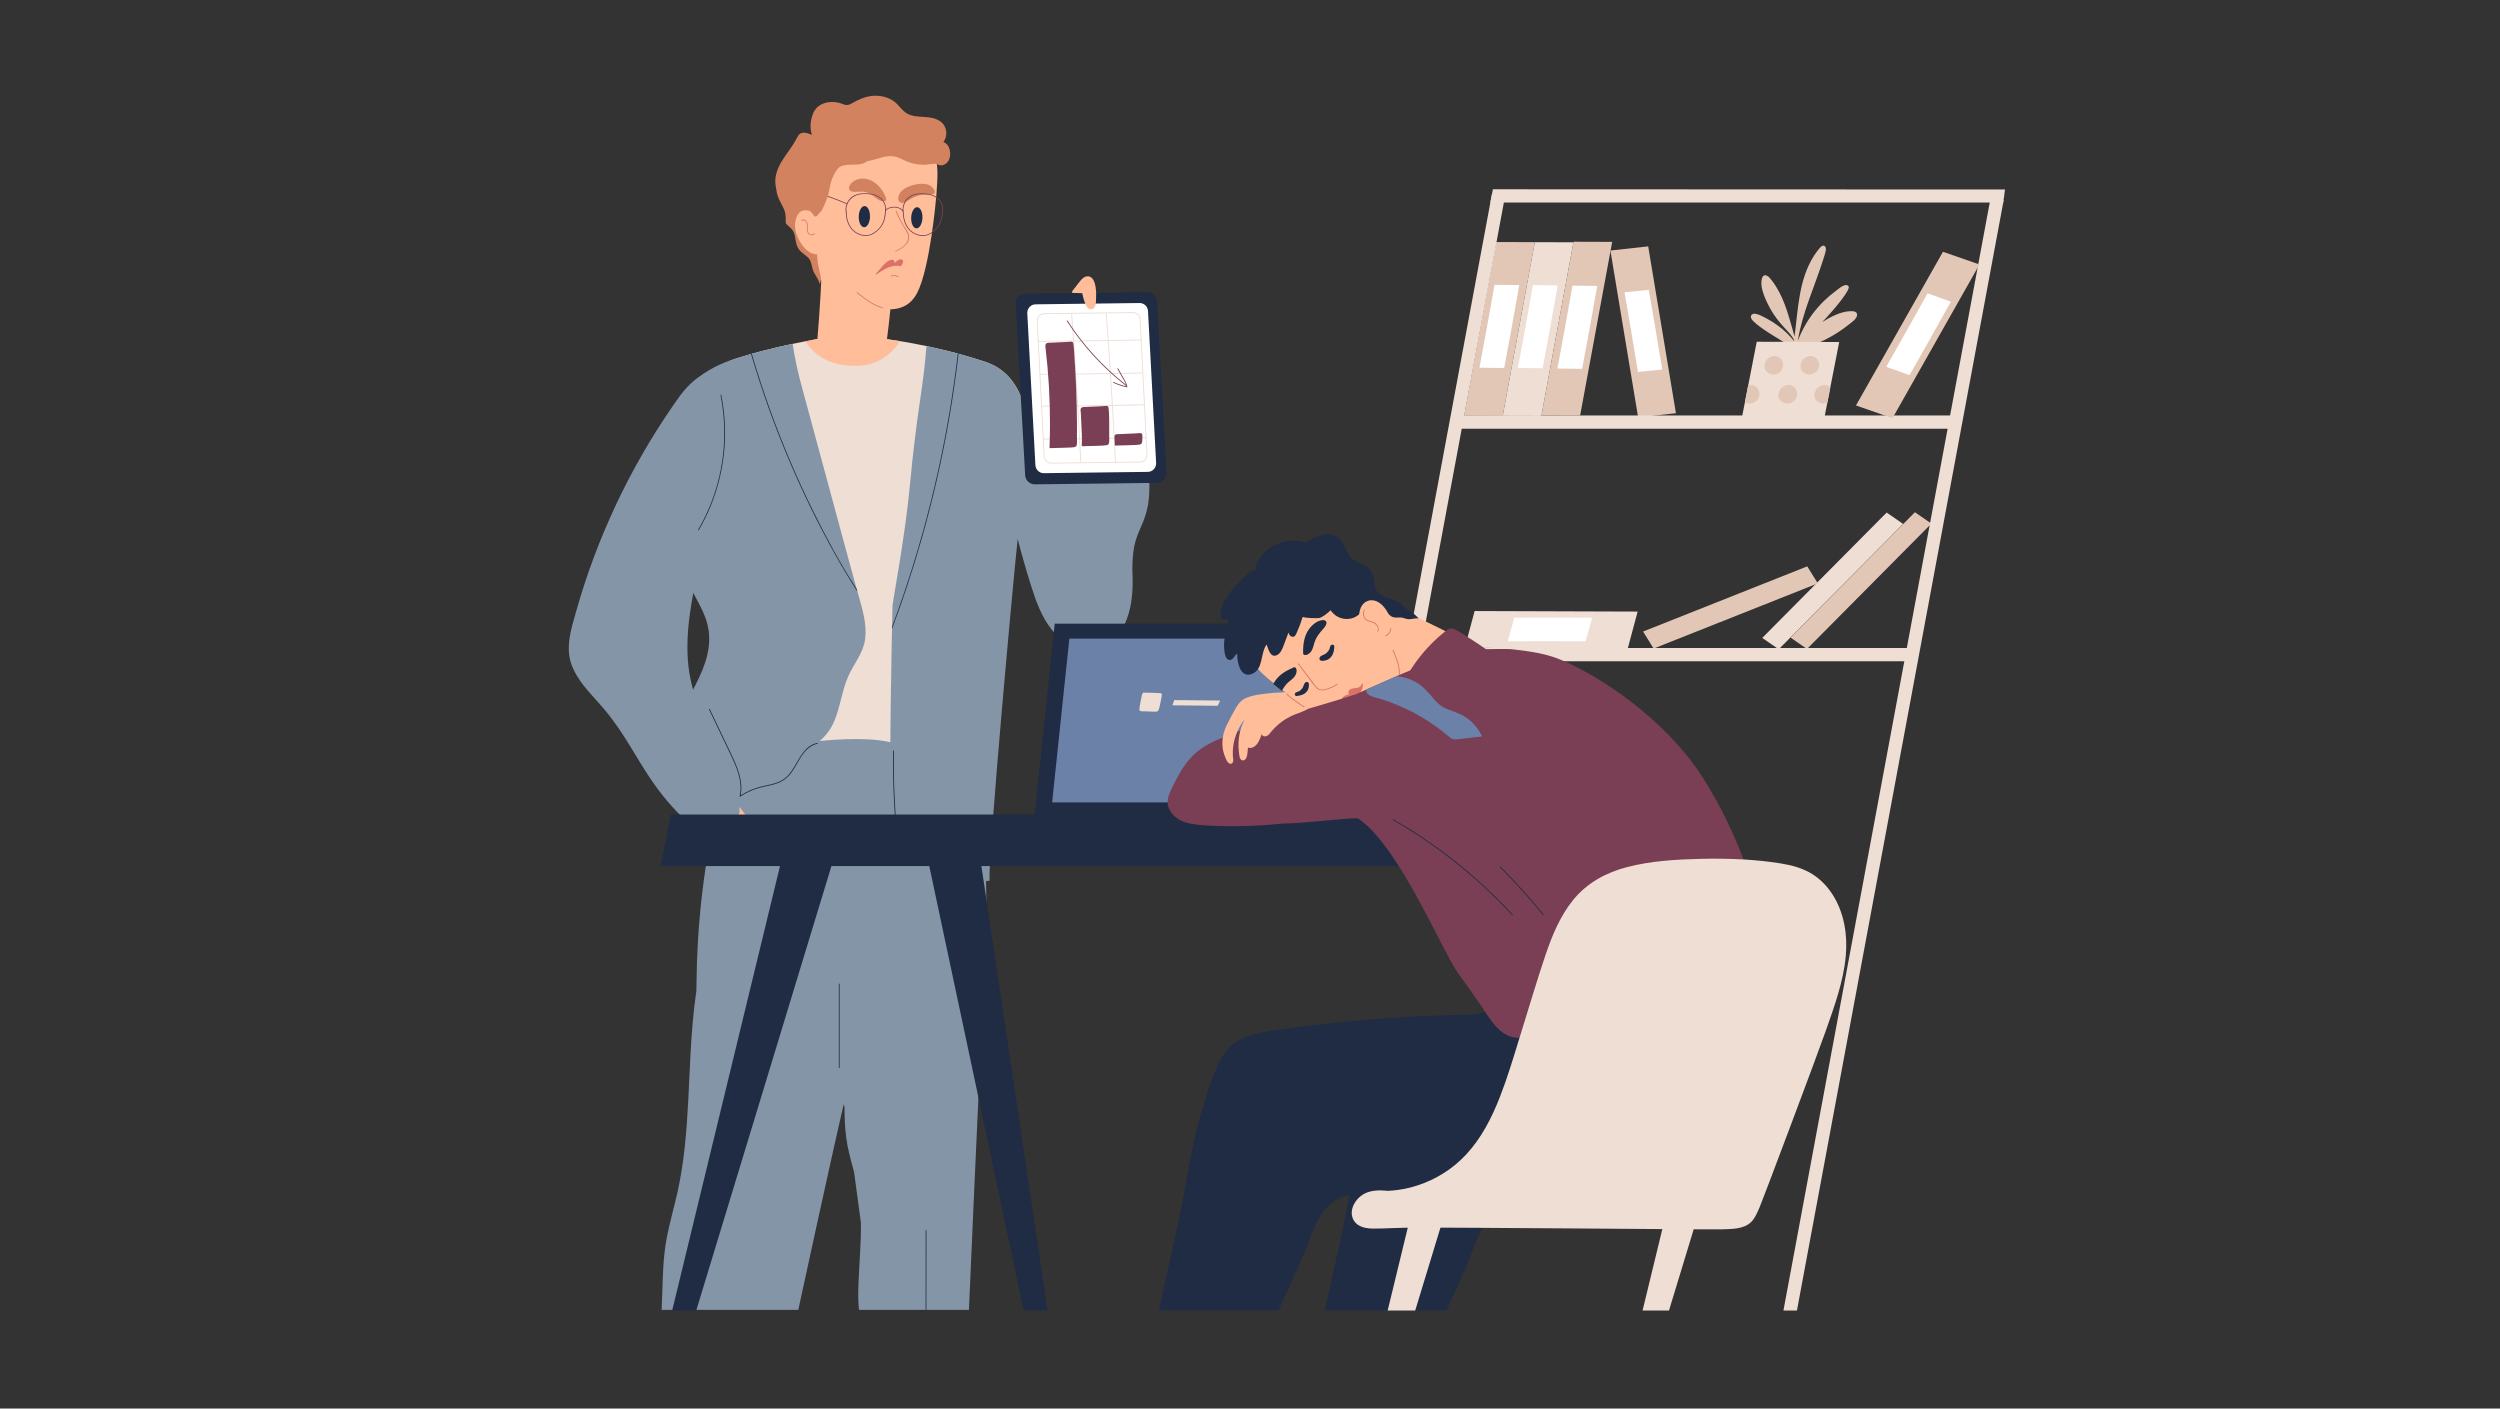 <?xml version="1.0" encoding="UTF-8"?>
<svg xmlns="http://www.w3.org/2000/svg" xmlns:xlink="http://www.w3.org/1999/xlink" width="1640" zoomAndPan="magnify" viewBox="0 0 1230 693" height="924" preserveAspectRatio="xMidYMid meet" version="1.0">
  <rect x="0" y="0" width="1230" height="693" fill="#333333" stroke="none"/>
  <defs>
    <clipPath id="bf19835ce3">
      <path d="M 808 565.285 L 845.121 565.285 L 845.121 644.777 L 808 644.777 Z M 808 565.285 " clip-rule="nonzero"></path>
    </clipPath>
    <clipPath id="7a741dc465">
      <path d="M 570.164 434.395 L 857.41 434.395 L 857.41 644.777 L 570.164 644.777 Z M 570.164 434.395 " clip-rule="nonzero"></path>
    </clipPath>
    <clipPath id="bef929d539">
      <path d="M 651.574 504.254 L 781.375 504.254 L 781.375 644.777 L 651.574 644.777 Z M 651.574 504.254 " clip-rule="nonzero"></path>
    </clipPath>
    <clipPath id="c59b78649a">
      <path d="M 330.535 412.133 L 413 412.133 L 413 644.777 L 330.535 644.777 Z M 330.535 412.133 " clip-rule="nonzero"></path>
    </clipPath>
    <clipPath id="e7e0be4e83">
      <path d="M 455.34 418 L 515.633 418 L 515.633 644.777 L 455.34 644.777 Z M 455.34 418 " clip-rule="nonzero"></path>
    </clipPath>
    <clipPath id="15ed18689e">
      <path d="M 877.379 98.148 L 986 98.148 L 986 644.777 L 877.379 644.777 Z M 877.379 98.148 " clip-rule="nonzero"></path>
    </clipPath>
    <clipPath id="a4cefcc80b">
      <path d="M 733 93 L 986.441 93 L 986.441 100 L 733 100 Z M 733 93 " clip-rule="nonzero"></path>
    </clipPath>
    <clipPath id="219e03483a">
      <path d="M 682.68 596 L 710.332 596 L 710.332 644.777 L 682.68 644.777 Z M 682.68 596 " clip-rule="nonzero"></path>
    </clipPath>
  </defs>
  <path fill="#8595a8" d="M 374.691 318.312 C 374.73 318.23 374.758 318.152 374.797 318.066 C 374.656 319.105 374.516 320.148 374.367 321.18 C 374.094 321.176 373.824 321.176 373.551 321.172 C 373.926 320.219 374.309 319.266 374.691 318.312 Z M 392.762 644.457 C 392.836 644.125 392.906 643.793 392.977 643.461 C 393.008 643.32 393.035 643.188 393.066 643.055 C 398.73 616.836 405.09 587.832 409.613 567.543 C 409.641 567.406 409.672 567.273 409.699 567.141 C 412.258 555.684 414.215 547.062 415.113 543.371 C 415.168 543.168 415.301 543.668 415.512 544.773 C 415.48 549.859 415.703 554.934 416.383 559.984 C 416.695 562.305 417.137 564.586 417.66 566.852 C 417.688 566.984 417.719 567.109 417.75 567.246 C 418.48 570.371 419.348 573.473 420.199 576.59 C 421.246 584.211 422.395 592.715 423.586 601.656 C 423.68 611.246 422.82 620.84 422.426 630.426 C 422.23 635.098 422.082 639.812 422.629 644.457 L 476.711 644.457 C 477.438 627.605 478.266 608.867 479.117 589.898 C 479.469 582.051 479.828 574.168 480.18 566.367 C 480.184 566.23 480.191 566.09 480.199 565.949 C 481.156 544.711 482.098 524.09 482.902 506.48 C 483.168 500.727 483.41 495.309 483.641 490.285 C 483.645 490.145 483.656 490.008 483.656 489.867 C 484.133 479.371 484.523 470.68 484.793 464.547 C 485.047 458.922 485.188 455.457 485.195 454.734 C 485.273 450.043 485.281 445.344 485.242 440.645 C 485.227 438.246 485.191 435.836 485.156 433.43 C 485.035 425.52 484.816 417.605 484.629 409.699 C 484.508 404.633 484.367 399.562 484.191 394.5 C 484.188 394.352 484.184 394.199 484.176 394.051 C 483.844 384.547 483.383 375.055 482.668 365.574 C 481.57 351.164 479.875 336.789 477.145 322.594 C 477.113 322.414 477.078 322.234 477.043 322.059 C 476.691 320.266 476.324 318.473 475.941 316.684 C 475.922 316.598 475.836 316.543 475.754 316.539 C 473.449 316.391 471.145 316.238 468.832 316.09 C 468.641 315.254 468.453 314.422 468.258 313.586 C 468.227 313.477 468.094 313.434 467.996 313.449 C 458.297 315.203 448.527 316.668 438.707 317.832 C 434.473 318.336 430.234 318.785 425.98 319.172 C 421.527 319.582 417.066 319.93 412.594 320.223 C 403.012 320.836 393.395 321.172 383.758 321.227 C 380.777 321.242 377.789 321.223 374.805 321.184 C 375.027 319.633 375.234 318.078 375.43 316.52 C 376.227 314.586 377.031 312.66 377.855 310.742 C 377.953 310.508 377.613 310.309 377.52 310.543 C 376.871 312.043 376.242 313.551 375.613 315.062 C 376.242 309.883 376.734 304.684 377.031 299.465 C 377.219 296.191 377.328 292.914 377.355 289.633 C 377.359 289.383 376.938 289.383 376.938 289.633 C 376.855 298.684 376.125 307.656 374.988 316.578 C 374.363 318.105 373.742 319.633 373.137 321.168 C 372.668 321.16 372.203 321.156 371.734 321.148 C 369.762 321.109 367.793 321.082 365.82 321 C 365.566 320.988 365.297 320.98 365.027 320.957 C 364.957 320.949 364.887 320.941 364.816 320.934 C 364.664 320.918 364.516 320.902 364.367 320.867 C 364.039 320.805 363.727 320.711 363.434 320.559 C 362.875 320.266 362.469 319.762 362.629 319.168 C 362.707 318.906 362.953 318.566 363.262 318.426 C 363.387 318.371 363.52 318.348 363.652 318.375 C 363.766 318.395 363.871 318.445 363.98 318.539 C 364.18 318.715 364.465 318.438 364.266 318.258 C 364 318.035 363.73 317.941 363.48 317.953 C 363.352 317.953 363.223 317.984 363.105 318.039 C 362.332 318.375 361.879 319.605 362.531 320.352 C 363.039 320.93 363.797 321.176 364.57 321.289 C 364.719 321.309 364.863 321.328 365.012 321.344 L 365.023 321.344 C 365.203 321.363 365.387 321.375 365.559 321.383 C 367.488 321.48 369.422 321.492 371.344 321.531 C 371.891 321.539 372.438 321.547 372.98 321.551 C 371.914 324.258 370.875 326.973 369.867 329.703 L 369.699 330.152 C 367.684 335.625 365.781 341.145 364.008 346.707 C 361.645 354.074 359.504 361.508 357.578 369.004 C 357.047 371.07 356.535 373.145 356.035 375.219 C 355.406 377.836 354.805 380.461 354.223 383.086 C 352.902 389.137 351.719 395.223 350.684 401.332 C 350.656 401.473 350.637 401.609 350.613 401.75 C 349.965 405.586 349.375 409.434 348.848 413.281 C 348.293 417.277 347.809 421.289 347.387 425.305 C 346.609 430.406 345.926 435.52 345.336 440.645 C 344.426 448.586 343.746 456.559 343.309 464.547 C 342.961 470.672 342.762 476.816 342.699 482.961 C 342.688 483.984 342.664 485.285 342.621 486.828 C 342.617 486.961 342.613 487.102 342.609 487.242 C 342.609 487.379 342.605 487.516 342.602 487.652 C 341.078 497.883 340.301 508.23 339.734 518.562 C 338.922 533.613 338.547 548.707 336.961 563.711 C 336.949 563.828 336.934 563.941 336.922 564.062 C 336.906 564.195 336.895 564.336 336.879 564.473 C 336.074 571.855 334.965 579.199 333.352 586.449 C 331.703 593.906 329.539 601.246 328.09 608.75 C 326.309 617.953 326.109 627.27 325.824 636.59 C 325.82 636.746 325.816 636.902 325.805 637.07 L 325.805 637.074 C 325.73 639.531 325.645 642 325.52 644.457 L 392.762 644.457 " fill-opacity="1" fill-rule="nonzero"></path>
  <path fill="#eeded4" d="M 554.34 195.336 C 554.402 194.898 554.465 194.453 554.527 194.008 C 554.664 193.023 554.793 192.039 554.926 191.055 C 555.168 191.527 555.266 192.09 555.246 192.598 C 555.215 193.562 554.793 194.465 554.34 195.336 Z M 555.238 189.953 C 555.188 189.906 555.137 189.867 555.094 189.832 C 555.125 189.613 555.152 189.387 555.184 189.168 C 555.195 189.062 555.125 188.957 555.016 188.949 C 550.781 188.465 546.543 188.051 542.293 187.719 C 540.168 187.555 538.043 187.406 535.918 187.273 C 534.117 187.168 532.109 186.809 530.316 187.051 C 530.098 187.078 529.902 187.129 529.727 187.207 C 528.926 187.516 528.473 188.234 528.266 189.141 C 527.793 191.164 527.648 193.32 527.359 195.379 L 526.812 199.289 L 525.59 208 C 525 212.191 524.543 216.422 523.816 220.586 C 523.711 221.184 523.551 221.883 523.293 222.527 C 522.969 223.359 522.473 224.117 521.699 224.473 C 519.926 225.293 511.348 226.203 510.324 225.008 C 510.312 224.996 510.301 224.98 510.293 224.969 C 510.148 224.789 509.996 224.523 509.832 224.195 C 508.109 220.625 505.629 208.941 504.273 202.426 C 503.766 199.992 503.418 198.285 503.32 197.977 C 498.605 183.25 488.746 179.348 484.637 177.996 C 484.098 177.82 483.559 177.645 483.023 177.469 C 482.684 177.363 482.352 177.254 482.012 177.148 C 481.672 177.039 481.328 176.934 480.984 176.82 C 480.039 176.531 479.098 176.238 478.148 175.953 C 477.609 175.789 477.062 175.629 476.52 175.465 C 476.016 175.32 475.508 175.176 475.008 175.027 C 474.422 174.859 473.836 174.695 473.246 174.531 C 472.699 174.375 472.152 174.223 471.609 174.074 C 471.48 174.035 471.352 174.004 471.227 173.969 C 471.078 173.922 470.934 173.883 470.781 173.848 C 469.902 173.609 469.027 173.375 468.145 173.145 C 468.016 173.113 467.883 173.078 467.758 173.047 C 467.191 172.898 466.625 172.754 466.055 172.613 C 465.137 172.379 464.219 172.156 463.293 171.938 C 458.301 170.734 453.277 169.676 448.227 168.766 C 447.586 168.641 446.949 168.531 446.309 168.418 C 446.152 168.391 445.996 168.367 445.84 168.344 C 445.316 168.25 444.793 168.16 444.266 168.078 C 443.762 167.992 443.266 167.914 442.762 167.836 C 440.641 167.496 438.512 167.176 436.383 166.883 C 432.246 166.32 428.094 165.848 423.934 165.48 L 423.93 165.48 C 423.758 165.465 423.586 165.449 423.41 165.43 C 421.008 165.223 418.598 165.043 416.188 164.895 C 416.047 164.887 415.906 164.879 415.766 164.871 C 414.914 164.824 414.066 164.777 413.211 164.73 C 413.164 164.73 413.129 164.715 413.098 164.695 C 411.891 164.914 410.684 165.141 409.477 165.375 C 406.938 165.871 404.516 166.34 402.172 166.785 C 400.102 167.184 398.09 167.57 396.105 167.953 C 395.043 168.16 393.992 168.371 392.941 168.578 C 392.801 168.609 392.66 168.637 392.52 168.664 C 392.273 168.715 392.035 168.766 391.793 168.816 C 391.191 168.934 390.586 169.059 389.98 169.184 C 389.367 169.309 388.758 169.441 388.145 169.574 C 387.137 169.785 386.121 170.004 385.102 170.234 C 384.781 170.305 384.461 170.379 384.133 170.449 C 383.629 170.57 383.117 170.68 382.602 170.805 C 380.09 171.387 377.516 172.016 374.832 172.723 C 374.707 172.754 374.582 172.793 374.453 172.824 C 373.395 173.105 372.32 173.395 371.219 173.699 C 371.094 173.734 370.969 173.77 370.844 173.809 C 367.918 174.629 364.844 175.539 361.551 176.574 C 359.629 177.184 354.16 179.695 348.211 183.676 C 347.934 183.863 347.652 184.051 347.371 184.242 C 343.301 187.039 339.078 190.492 335.676 194.465 C 334.957 195.305 334.273 196.164 333.645 197.047 C 335.793 207.484 337.93 217.922 339.969 228.379 C 341.715 237.359 343.406 246.375 344.969 255.414 C 345.016 255.672 345.059 255.922 345.102 256.184 C 345.168 256.574 345.238 256.961 345.305 257.352 C 345.344 257.562 345.379 257.773 345.41 257.984 C 345.828 260.398 346.23 262.82 346.621 265.238 C 346.668 265.516 346.715 265.793 346.758 266.07 C 347.191 266.012 347.629 265.965 348.074 265.945 C 353.289 265.715 358.293 269.855 359.629 274.738 C 360.656 278.488 361.508 282.289 362.203 286.117 C 362.266 286.457 362.328 286.805 362.391 287.148 C 363.301 292.348 363.945 297.605 364.387 302.859 C 364.895 308.891 365.062 314.922 365.027 320.957 C 365.031 321.086 365.031 321.215 365.023 321.344 C 365.027 321.352 365.027 321.359 365.023 321.367 C 365.027 321.645 365.023 321.922 365.02 322.199 C 364.938 330.367 364.488 338.535 364.008 346.707 C 363.684 352.203 363.34 357.699 363.082 363.203 C 367.539 363.664 371.98 364.523 376.34 365.266 C 377.012 365.379 378.57 365.961 379.227 365.734 C 379.184 365.742 377 365.578 379.062 365.594 C 379.566 365.598 380.074 365.641 380.578 365.66 C 382.812 365.742 385.051 365.762 387.285 365.723 C 389.859 365.672 392.434 365.547 395 365.352 C 395.125 365.344 395.25 365.336 395.371 365.328 C 397.031 365.195 398.691 365.039 400.344 364.855 C 401.598 364.719 402.852 364.594 404.109 364.477 C 411.871 363.746 419.719 363.406 427.5 363.777 C 431.102 363.949 434.57 364.438 438.047 365.125 C 439.328 365.375 440.609 365.652 441.898 365.953 C 442.957 366.195 444.027 366.434 445.094 366.641 C 445.414 366.699 445.73 366.754 446.047 366.809 C 446.461 366.648 448.547 367.043 448.871 367.051 C 449.875 367.082 450.879 367.07 451.879 367.004 C 452.113 366.984 452.344 366.969 452.578 366.949 C 452.746 366.934 452.883 366.918 452.992 366.906 C 453.34 366.809 453.738 366.656 453.82 366.633 C 454.715 366.375 455.598 366.09 456.473 365.793 C 458.477 365.102 460.449 364.332 462.441 363.617 C 464.383 362.922 466.352 362.305 468.344 361.824 C 471.637 352.152 474.973 342.48 476.574 332.363 C 476.918 329.316 477.113 326.266 477.125 323.188 C 477.125 322.988 477.133 322.789 477.145 322.594 C 477.254 320.504 477.895 318.594 478.922 316.965 C 476.133 311.488 474.824 305.285 475.477 299.102 C 475.938 294.691 477.109 291.172 480.117 287.891 C 481.246 286.668 482.59 285.715 484.055 285 C 483.832 283.961 483.715 282.895 483.727 281.824 C 483.754 279.113 484.051 276.426 484.277 273.727 C 484.328 273.078 484.379 272.43 484.414 271.777 C 484.469 270.938 484.504 270.098 484.512 269.258 C 484.609 260.363 491.695 253.793 500.371 253.402 C 508.871 253.023 516.328 260.965 516.234 269.258 C 516.188 273.457 515.492 277.621 515.449 281.824 C 515.445 282.145 515.434 282.465 515.41 282.781 C 524.215 273.844 532 263.867 539.84 254.117 C 541.66 251.859 544.523 250.574 547.434 249.945 C 547.496 248.477 547.562 247.016 547.711 245.551 C 547.957 243.168 548.5 240.863 549.23 238.582 C 549.289 238.414 549.344 238.246 549.398 238.078 C 549.711 237.121 550.047 236.176 550.375 235.219 C 551.059 233.262 551.738 231.301 552.246 229.293 C 552.281 229.164 552.312 229.035 552.344 228.906 C 552.582 227.918 552.777 226.922 552.906 225.902 C 553.121 224.238 553.207 222.562 553.223 220.883 C 553.227 220.812 553.227 220.746 553.227 220.68 C 553.246 218.824 553.191 216.969 553.156 215.109 C 553.145 214.223 553.133 213.332 553.137 212.445 C 553.152 210.137 553.27 207.812 553.695 205.535 C 554.094 203.426 554.84 201.477 555.648 199.5 C 556.93 196.387 557.977 192.633 555.238 189.953 " fill-opacity="1" fill-rule="nonzero"></path>
  <path fill="#ffbd99" d="M 403.641 146.113 C 403.207 153.559 402.668 161.004 402.035 168.453 C 409.203 172.047 418.242 172.586 425.965 172.188 C 428.324 172.066 433.324 171.836 435.668 171.527 C 437.727 159.875 439.945 130.297 441.867 118.992 C 429.469 120.52 417.062 121.457 404.684 121.805 C 404.664 123.711 404.59 125.621 404.52 127.531 C 404.297 133.723 404.004 139.914 403.641 146.113 " fill-opacity="1" fill-rule="nonzero"></path>
  <path fill="#ffbd99" d="M 455.227 67.191 C 451.984 62.285 447.375 58.762 441.77 56.715 C 438.309 55.441 434.688 54.695 431.082 53.996 C 429.219 53.637 427.387 53.289 425.559 53.246 C 425.566 52.98 425.391 52.73 425.043 52.773 C 412.352 54.09 403.512 64.363 398.184 74.758 C 394.848 81.266 392.574 88.312 391.465 95.527 C 390.328 102.863 392.133 109.996 391.582 117.355 C 391.555 117.707 391.605 118.223 391.719 118.855 C 393.695 119.973 395.129 121.836 396.363 123.887 C 399.832 127.41 402.547 131.328 403.082 136.66 C 403.098 136.824 403.09 136.98 403.074 137.125 C 409.965 143.512 413.137 146.855 424.527 149.969 C 434.086 152.59 445.582 155.012 451.211 144.191 C 457.648 131.816 460.609 97.211 460.742 95.477 C 460.961 92.816 461.301 87.145 461.227 84.477 C 461.023 77.379 459.309 73.363 455.227 67.191 " fill-opacity="1" fill-rule="nonzero"></path>
  <path fill="#1f2c44" d="M 428.035 106.672 C 427.961 109.551 426.664 111.852 425.133 111.812 C 423.605 111.77 422.426 109.406 422.5 106.527 C 422.574 103.648 423.875 101.348 425.402 101.383 C 426.93 101.422 428.109 103.793 428.035 106.672 " fill-opacity="1" fill-rule="nonzero"></path>
  <path fill="#1f2c44" d="M 453.84 107.266 C 453.719 110.145 452.383 112.426 450.855 112.363 C 449.328 112.297 448.188 109.914 448.305 107.035 C 448.426 104.16 449.762 101.875 451.289 101.941 C 452.816 102.008 453.957 104.391 453.84 107.266 " fill-opacity="1" fill-rule="nonzero"></path>
  <path fill="#da7366" d="M 447.215 115.859 C 446.859 113.898 445.293 112.156 444.324 110.461 C 443.082 108.289 441.992 106.039 441.035 103.734 C 440.938 103.504 440.562 103.625 440.66 103.859 C 441.379 105.594 442.172 107.289 443.047 108.945 C 443.988 110.73 445.113 112.391 446.109 114.141 C 447.27 116.176 447.02 118.297 445.523 120.102 C 444.242 121.648 442.352 122.555 440.582 123.418 C 440.359 123.523 440.484 123.898 440.711 123.789 C 443.746 122.312 447.961 119.926 447.215 115.859 " fill-opacity="1" fill-rule="nonzero"></path>
  <path fill="#da7366" d="M 441.969 136.039 C 440.93 135.32 439.656 135.164 438.484 135.648 C 438.254 135.746 438.379 136.113 438.613 136.02 C 439.648 135.59 440.781 135.691 441.711 136.332 C 441.914 136.477 442.18 136.184 441.969 136.039 " fill-opacity="1" fill-rule="nonzero"></path>
  <path fill="#d2825e" d="M 457.516 91.234 C 455.375 90.008 451.484 90.316 448.445 91.273 C 445.902 92.082 442.875 93.633 442.086 96.531 C 441.828 97.453 441.879 98.719 442.656 99.426 C 443.312 100.023 444.148 99.879 444.91 99.582 C 445.152 99.488 445.379 99.383 445.594 99.273 C 445.723 99.215 445.844 99.152 445.961 99.098 C 447.621 98.266 449.148 97.176 450.887 96.504 C 452.66 95.816 454.551 95.812 456.441 95.766 C 456.555 95.762 456.676 95.762 456.809 95.77 C 457.219 95.773 457.727 95.789 458.207 95.738 C 459.043 95.66 459.805 95.379 459.859 94.492 C 459.938 93.207 458.586 91.844 457.516 91.234 " fill-opacity="1" fill-rule="nonzero"></path>
  <path fill="#d2825e" d="M 435.996 97.82 C 434.438 92.402 428.852 86.719 422.633 88.062 C 421.363 88.34 420.141 88.934 419.191 89.832 C 418.41 90.574 417.48 91.777 417.754 92.934 C 418.043 94.137 419.473 94.387 420.52 94.402 C 422.383 94.438 424.148 94.035 425.988 94.508 C 426.652 94.68 427.262 94.922 427.832 95.219 C 428.129 95.375 428.422 95.543 428.699 95.727 C 429.512 96.242 430.254 96.855 431.039 97.48 C 432.004 98.266 433.125 98.945 434.328 99 C 434.488 99.008 434.648 99.004 434.809 98.988 C 435.074 98.965 435.34 98.91 435.609 98.812 C 435.688 98.789 436.18 98.461 435.996 97.82 " fill-opacity="1" fill-rule="nonzero"></path>
  <path fill="#da7366" d="M 443.297 127.605 C 442.5 127.504 441.785 128 441.195 128.477 C 440.977 128.648 440.75 128.828 440.531 129.008 C 440.344 129.164 440.164 129.32 439.992 129.484 C 440.125 128.918 440.086 128.344 439.555 127.969 C 438.859 127.473 437.918 127.941 437.266 128.285 C 436.105 128.895 435.223 129.793 434.359 130.762 C 433.227 132.051 432.094 133.34 430.957 134.633 C 430.926 134.668 430.914 134.711 430.914 134.75 C 430.73 134.898 430.945 135.203 431.145 135.059 C 433.898 133.125 436.965 131.066 440.328 130.789 C 441.266 130.715 442.219 130.77 443.199 131.008 C 443.355 131.047 443.445 130.902 443.422 130.777 C 444.102 129.863 445.102 127.82 443.297 127.605 " fill-opacity="1" fill-rule="nonzero"></path>
  <path fill="#d2825e" d="M 403.379 134.309 C 403.254 133.469 403.059 132.629 402.867 131.797 C 402.535 130.379 402.246 128.98 402.148 127.523 C 402.062 126.184 402.078 124.84 401.969 123.504 C 401.805 121.516 401.328 119.43 399.996 117.883 C 399.422 117.215 398.59 116.711 397.828 116.164 C 397.824 115.66 397.828 115.156 397.848 114.652 C 397.949 112.156 398.41 109.633 398.023 107.148 C 397.668 104.875 396.566 102.848 395.949 100.648 C 395.254 98.16 395.301 95.547 395.344 92.961 C 395.363 91.535 395.961 88.605 393.977 88.273 C 393.051 88.121 392.027 88.523 391.141 88.758 C 389.641 89.156 388.141 89.555 386.637 89.953 C 385.07 90.371 383.504 90.785 381.934 91.199 C 381.734 94.551 382.695 97.066 384.258 99.988 C 384.961 101.297 385.688 102.637 386.125 104.062 C 386.668 105.832 386.539 107.383 386.578 109.191 C 386.582 109.465 386.621 109.723 386.668 109.973 C 386.859 110.191 387.059 110.406 387.273 110.617 C 388.129 111.449 389.117 112.152 389.844 113.113 C 390.633 114.164 390.969 115.402 391.207 116.684 C 391.238 116.82 391.266 116.953 391.277 117.086 C 391.484 118.289 391.637 119.52 392.023 120.645 C 393.031 123.574 395.074 124.559 397.258 126.418 C 399.105 127.984 399.234 130.324 399.863 132.543 C 400.465 134.664 402.027 136.297 402.824 138.309 C 402.82 138.32 402.812 138.34 402.809 138.359 C 402.777 138.469 402.84 138.543 402.922 138.57 C 403.051 138.934 403.156 139.305 403.223 139.695 C 403.227 139.738 403.23 139.777 403.238 139.82 C 404.137 137.984 403.973 136.113 403.379 134.309 " fill-opacity="1" fill-rule="nonzero"></path>
  <path fill="#ffbd99" d="M 405.348 118.125 C 404.691 114.059 403.332 110.168 401.812 106.352 C 401.676 106.004 401.535 105.652 401.395 105.309 C 401.055 104.465 400.711 103.629 400.363 102.793 C 400.262 102.543 399.871 102.68 399.973 102.926 C 400.031 103.07 400.09 103.211 400.148 103.359 C 400.02 103.344 399.887 103.336 399.75 103.344 C 399.699 103.348 399.66 103.371 399.629 103.398 C 398.723 103.281 397.766 103.168 396.836 103.215 C 396.742 103.219 396.652 103.223 396.562 103.23 C 396.172 103.262 395.785 103.324 395.414 103.418 C 395.047 103.52 394.695 103.652 394.352 103.832 C 392.906 104.59 392.086 106.09 391.613 107.594 C 391.543 107.82 391.48 108.051 391.43 108.277 C 390.941 110.336 391.109 112.469 391.684 114.508 C 392.113 116.016 392.762 117.477 393.535 118.805 C 395.254 121.762 398.074 124.996 401.75 125.184 C 401.852 125.191 401.953 125.191 402.059 125.191 C 403 125.199 403.945 124.98 404.625 124.387 C 404.898 124.156 405.125 123.863 405.297 123.496 C 405.547 122.961 405.664 122.379 405.703 121.77 C 405.781 120.547 405.527 119.242 405.348 118.125 " fill-opacity="1" fill-rule="nonzero"></path>
  <path fill="#d2825e" d="M 442.297 65.816 C 439.066 62.945 435 62.309 430.82 62.266 C 426.668 62.219 422.547 62.422 418.648 63.988 C 415.195 65.371 412.102 67.559 409.617 70.301 C 409.414 70.523 409.215 70.746 409.027 70.969 C 406.777 73.629 405.09 76.754 404.164 80.129 C 402.105 82.203 400.254 84.152 399.707 84.934 C 397.949 87.449 397.348 90.285 396.629 93.09 C 396.598 93.215 396.562 93.344 396.527 93.473 C 396.211 94.684 395.867 95.887 395.383 97.051 C 394.996 97.973 394.531 98.875 393.93 99.734 C 391.66 100.918 393.734 99.855 393.766 99.965 C 393.652 100.168 394.23 100.02 394.07 100.207 C 393.457 100.934 393.082 101.785 393.203 102.422 C 393.312 103.023 393.859 103.445 395.047 103.391 C 395.176 103.406 395.297 103.414 395.414 103.418 C 396.039 103.469 396.527 103.465 396.934 103.473 C 397.98 103.496 398.52 103.617 399.574 104.93 C 400.16 105.652 400.906 107.082 401.812 106.352 C 401.93 106.258 402.047 106.133 402.164 105.969 C 402.371 105.68 402.574 105.379 402.762 105.074 C 403.027 104.656 403.273 104.215 403.504 103.766 C 404.797 102.496 405.621 100.453 406.219 98.812 C 406.473 98.105 406.68 97.391 406.855 96.668 C 406.887 96.539 406.918 96.41 406.945 96.277 C 407.23 95.035 407.445 93.777 407.699 92.516 C 408.176 90.207 408.938 87.969 410.039 85.879 C 410.652 84.715 411.344 83.656 412.254 82.84 C 412.918 82.246 413.695 81.785 414.648 81.504 C 416.469 80.98 418.402 81.066 420.277 81.023 C 421.926 80.977 423.641 80.875 425.172 80.199 C 425.711 79.957 426.18 79.652 426.609 79.297 C 427.492 78.57 428.191 77.637 428.934 76.707 C 430.422 74.836 432.32 73.527 434.734 73.227 C 436.859 72.953 439.133 73.41 441.168 72.602 C 442.438 72.102 443.699 71.117 444.023 69.738 C 444.391 68.18 443.41 66.801 442.297 65.816 " fill-opacity="1" fill-rule="nonzero"></path>
  <path fill="#da7366" d="M 400.582 114.762 C 399.984 115.434 398.977 115.625 398.234 115.043 C 397.668 114.598 397.465 113.812 397.402 113.133 C 397.305 112.074 397.535 111.008 397.293 109.965 C 396.98 108.594 395.562 107.336 394.203 108.328 C 394 108.477 394.219 108.805 394.422 108.656 C 395.363 107.965 396.441 108.703 396.797 109.66 C 397.031 110.285 397.023 110.961 397.012 111.621 C 396.988 112.578 396.914 113.562 397.328 114.457 C 398.004 115.914 399.793 116.234 400.879 115.02 C 401.047 114.832 400.75 114.574 400.582 114.762 " fill-opacity="1" fill-rule="nonzero"></path>
  <path fill="#da7366" d="M 434.359 151.277 C 429.543 149.965 425.594 146.832 421.777 143.754 C 421.578 143.594 421.316 143.887 421.516 144.047 C 425.387 147.172 429.395 150.332 434.277 151.66 C 434.523 151.73 434.602 151.34 434.359 151.277 " fill-opacity="1" fill-rule="nonzero"></path>
  <path fill="#ffbd99" d="M 371.102 400.355 C 368.32 399.152 365.543 397.945 362.762 396.742 C 362.344 396.566 361.922 396.379 361.504 396.199 C 360.793 395.887 360.082 395.582 359.367 395.273 C 359.273 395.234 359.191 395.238 359.117 395.305 C 355.289 398.738 351.629 402.348 348.141 406.125 C 348.129 406.121 348.125 406.117 348.125 406.105 C 347.918 405.934 347.621 406.227 347.824 406.402 C 349.023 407.441 350.277 408.543 351.281 409.809 C 352.117 410.871 352.781 412.047 353.07 413.406 C 353.383 414.832 353.32 416.316 353.574 417.754 C 353.863 419.375 354.465 420.922 355.051 422.453 C 355.102 422.574 355.234 422.652 355.359 422.574 C 360.496 419.43 364.246 414.648 368.734 410.734 C 369.949 409.676 371.223 408.707 372.57 407.824 C 372.746 407.711 372.918 407.598 373.094 407.469 C 373.926 406.898 374.723 406.25 375.156 405.309 C 376.48 402.41 373.145 401.246 371.102 400.355 " fill-opacity="1" fill-rule="nonzero"></path>
  <path fill="#1f2c44" d="M 395.352 365.184 C 390.082 354.723 382.105 346.047 375.008 336.836 C 368.094 327.859 361.641 317.668 360.336 306.168 C 358.926 293.723 364.48 282.055 366.91 270.109 C 368.18 263.867 368.84 257.512 369.457 251.172 C 370.086 244.691 370.527 238.184 370.32 231.668 C 369.961 220.348 367.512 208.738 361.082 199.227 C 360.363 198.16 359.59 197.133 358.781 196.133 C 358.621 195.934 358.344 196.215 358.504 196.41 C 365.93 205.578 369.098 217.367 369.805 228.969 C 370.199 235.469 369.879 241.996 369.312 248.473 C 368.738 255.039 368.086 261.637 366.898 268.117 C 364.738 279.906 359.246 291.332 359.738 303.508 C 360.191 314.707 365.789 324.91 372.234 333.785 C 379.027 343.145 387.117 351.574 392.965 361.605 C 393.688 362.844 394.367 364.102 395.016 365.379 C 395.129 365.605 395.469 365.406 395.352 365.184 " fill-opacity="1" fill-rule="nonzero"></path>
  <path fill="#1f2c44" d="M 487.148 208.609 C 487.203 208.363 486.824 208.254 486.77 208.504 C 483.641 222.645 480.473 237.062 481.484 251.641 C 481.996 259.008 483.434 266.285 484.266 273.621 C 485.102 281.004 485.578 288.426 485.871 295.852 C 486.203 304.254 486.293 312.664 486.383 321.07 C 486.387 321.324 486.777 321.324 486.773 321.07 C 486.617 306.273 486.457 291.445 484.984 276.707 C 484.254 269.406 482.926 262.188 482.164 254.895 C 481.406 247.66 481.637 240.406 482.527 233.191 C 483.547 224.91 485.348 216.75 487.148 208.609 " fill-opacity="1" fill-rule="nonzero"></path>
  <path fill="#8595a8" d="M 422.387 292.969 C 422.238 292.449 422.062 291.832 421.863 291.125 C 421.758 290.738 421.641 290.324 421.516 289.891 C 415.988 270.047 396.484 197.34 394.754 191.211 C 392.711 183.977 391.09 176.621 389.98 169.184 C 389.367 169.309 388.758 169.441 388.145 169.574 C 387.133 169.785 386.121 170.004 385.102 170.234 C 384.781 170.305 384.461 170.379 384.133 170.449 C 383.629 170.57 383.117 170.68 382.602 170.805 C 380.09 171.387 377.516 172.016 374.832 172.723 C 374.707 172.754 374.582 172.793 374.453 172.824 C 373.395 173.105 372.32 173.395 371.219 173.699 C 371.094 173.734 370.969 173.77 370.844 173.809 C 370.527 173.891 370.207 173.984 369.891 174.074 C 369.766 174.109 369.641 174.148 369.508 174.184 C 366.988 174.906 364.348 175.699 361.551 176.574 C 359.023 177.371 350.82 179.914 343.055 186.113 C 338.477 189.777 334.051 194.711 331.035 201.32 C 329.887 203.832 328.73 207.496 327.812 211.926 C 330.195 223.434 333.023 234.84 336.133 246.172 C 336.262 246.641 336.406 247.176 336.555 247.754 C 337.355 260.258 337.648 272.801 337.805 285.336 C 338.844 287.422 339.914 289.492 341.004 291.551 C 344.184 297.566 347.695 303.316 348.648 310.18 C 350.148 321.031 345.477 330.836 340.527 340.203 C 340.836 344.914 341.16 349.828 341.48 354.832 C 341.191 360.285 340.898 365.742 340.609 371.199 C 340.605 371.266 340.648 371.344 340.707 371.371 C 346.316 373.945 350.555 378.281 354.227 383.086 C 355.879 385.25 357.418 387.508 358.918 389.746 C 360.488 392.094 362.047 394.465 363.684 396.77 C 364.133 397.398 364.586 398.031 365.055 398.648 C 365.453 399.184 365.852 399.711 366.266 400.23 C 367.66 402.004 369.156 403.645 370.746 405.188 C 371.613 406.684 372.828 407.965 374.344 407.34 C 375.41 406.898 375.68 405.582 376.137 404.652 C 376.777 403.34 377.637 402.145 378.594 401.051 C 380.438 398.949 382.621 397.184 384.672 395.293 C 386.609 393.5 388.48 391.559 389.719 389.203 C 391.234 386.324 391.703 383.062 392.352 379.914 C 392.609 378.645 392.91 377.398 393.309 376.191 C 395.996 372.496 399.238 369.215 402.91 366.48 C 403.125 366.32 402.918 365.957 402.703 366.117 C 399.355 368.609 396.359 371.551 393.812 374.84 C 394.391 373.438 395.141 372.109 396.164 370.898 C 398.133 368.574 400.637 366.797 402.953 364.848 C 405.215 362.953 407.188 360.836 408.699 358.281 C 410.176 355.789 411.215 353.062 412.074 350.297 C 413.898 344.387 414.891 338.191 417.441 332.52 C 420.184 326.43 424.719 321.32 425.629 314.496 C 426.602 307.203 424.375 299.906 422.387 292.969 " fill-opacity="1" fill-rule="nonzero"></path>
  <path fill="#8595a8" d="M 565.031 230.684 C 565.02 230.555 565.008 230.422 564.996 230.293 C 564.91 229.43 564.816 228.562 564.719 227.703 C 564.512 225.922 564.285 224.141 564.059 222.359 C 564.043 222.246 563.977 222.18 563.859 222.164 C 560.312 221.738 556.77 221.309 553.223 220.883 C 552.793 220.832 552.367 220.781 551.941 220.73 C 551.852 220.719 551.758 220.707 551.668 220.699 C 550.41 220.547 549.148 220.391 547.891 220.242 C 546.668 220.094 545.445 219.945 544.223 219.801 C 543.574 218.676 542.891 217.566 542.164 216.484 C 539.766 212.906 537.004 209.594 534.051 206.457 C 532.871 205.203 531.66 203.973 530.434 202.766 C 530.309 202.645 530.18 202.52 530.055 202.398 C 528.984 201.348 527.902 200.312 526.812 199.289 L 525.59 208 C 525 212.191 524.543 216.422 523.816 220.586 C 523.711 221.184 523.551 221.883 523.293 222.527 C 522.969 223.359 522.473 224.117 521.699 224.473 C 519.926 225.293 511.348 226.203 510.324 225.008 C 510.312 224.996 510.301 224.98 510.293 224.969 C 510.148 224.789 509.996 224.523 509.832 224.195 C 508.109 220.625 505.629 208.941 504.273 202.426 C 503.766 199.992 503.418 198.285 503.32 197.977 C 498.605 183.25 488.746 179.348 484.637 177.996 C 484.098 177.82 483.559 177.645 483.023 177.469 C 482.684 177.363 482.352 177.254 482.012 177.148 C 481.672 177.039 481.328 176.934 480.984 176.82 C 480.039 176.531 479.098 176.238 478.148 175.953 C 477.609 175.789 477.062 175.629 476.52 175.465 C 476.016 175.32 475.508 175.176 475.008 175.027 C 474.422 174.859 473.836 174.695 473.246 174.531 C 472.699 174.375 472.152 174.223 471.609 174.074 C 471.48 174.035 471.352 174.004 471.227 173.969 C 471.078 173.922 470.934 173.883 470.781 173.848 C 469.902 173.609 469.027 173.375 468.145 173.145 C 468.016 173.113 467.883 173.078 467.758 173.047 C 467.191 172.898 466.625 172.754 466.055 172.613 C 465.137 172.379 464.219 172.156 463.293 171.938 C 460.812 171.344 458.316 170.793 455.816 170.266 C 455.152 179.602 453.852 188.906 452.5 198.164 C 450.617 211.039 449.062 223.859 447.871 236.82 C 446.645 250.098 444.738 263.305 442.629 276.465 C 441.492 283.562 440.293 290.656 439.113 297.75 C 439.035 301.207 438.965 304.746 438.891 308.309 C 438.883 308.699 438.875 309.086 438.867 309.48 C 438.812 312.262 438.758 315.051 438.707 317.828 C 438.332 337.949 438.059 357.156 438.047 365.125 C 438.043 366.559 438.051 367.633 438.066 368.277 C 438.375 381.383 438.617 394.492 438.797 407.602 C 438.902 415.035 438.984 422.469 439.047 429.902 C 439.055 429.98 439.113 430.078 439.195 430.09 C 454.363 432.715 469.77 433.832 485.156 433.43 C 485.648 433.418 486.145 433.402 486.641 433.387 C 486.746 433.383 486.844 433.297 486.836 433.191 C 486.281 418.695 498.949 280.574 500.707 265.156 C 502.664 272.77 504.812 280.328 507.172 287.82 C 509.609 295.559 512.363 303.453 517.512 309.855 C 520.035 312.996 523.031 315.715 527.016 316.746 C 531.062 317.785 535.586 317.602 539.727 317.289 C 543.754 316.988 547.336 315.723 549.992 312.566 C 552.523 309.559 554.164 305.742 555.266 302.004 C 557.375 294.852 557.473 287.336 557.109 279.906 C 557.164 276.281 557.328 272.68 557.969 269.172 C 558.652 265.461 560.086 262.09 561.602 258.66 C 563.016 255.457 564.137 252.207 564.75 248.758 C 565.316 245.57 565.523 242.355 565.508 239.129 C 565.492 236.312 565.309 233.488 565.031 230.684 " fill-opacity="1" fill-rule="nonzero"></path>
  <path fill="#1f2c44" d="M 412.703 484.09 L 412.703 525.324 C 412.703 525.578 413.094 525.578 413.094 525.324 L 413.094 484.09 C 413.094 483.84 412.703 483.84 412.703 484.09 " fill-opacity="1" fill-rule="nonzero"></path>
  <path fill="#ffbd99" d="M 436.383 166.883 C 432.246 166.32 428.094 165.848 423.934 165.48 L 423.93 165.48 C 423.758 165.465 423.586 165.449 423.41 165.43 C 421.008 165.223 418.598 165.043 416.188 164.895 C 416.047 164.887 415.906 164.879 415.766 164.871 C 414.914 164.824 414.066 164.777 413.211 164.73 C 413.164 164.73 413.129 164.715 413.098 164.695 C 411.891 164.914 410.684 165.141 409.477 165.375 C 406.938 165.871 404.516 166.34 402.172 166.785 C 400.102 167.184 398.09 167.57 396.105 167.953 C 398.727 171.852 402.355 175.07 406.598 177.156 C 410.703 179.176 415.25 179.898 419.797 179.977 C 424.105 180.047 428.363 179.422 432.258 177.508 C 436.574 175.391 440.254 171.957 442.762 167.836 C 440.641 167.496 438.512 167.176 436.383 166.883 " fill-opacity="1" fill-rule="nonzero"></path>
  <path fill="#7a3f54" d="M 463.273 106.105 C 462.992 108.352 462.266 110.359 460.758 112.074 C 460.121 112.801 459.398 113.504 458.598 114.09 C 457.68 114.773 456.656 115.305 455.547 115.559 C 453.617 115.984 451.562 115.578 449.848 114.641 C 446.801 112.988 445.219 109.863 444.77 106.57 C 444.711 106.168 444.574 103.031 444.461 103.031 C 444.473 102.488 444.551 101.953 444.68 101.438 C 444.867 100.664 445.184 99.934 445.594 99.273 C 446.844 97.277 449.016 95.875 451.617 95.602 C 453.262 95.426 455.086 95.434 456.809 95.77 C 458.172 96.039 459.477 96.512 460.582 97.27 C 461.492 97.891 462.27 98.707 462.84 99.75 C 463.895 101.688 463.543 104.008 463.273 106.105 Z M 435.215 106.07 C 434.93 108.316 434.207 110.328 432.695 112.043 C 431.328 113.602 429.555 115.066 427.484 115.527 C 425.559 115.953 423.504 115.547 421.785 114.609 C 418.742 112.949 417.16 109.832 416.707 106.539 C 416.652 106.129 416.512 103 416.402 103 C 416.418 102.453 416.492 101.914 416.617 101.402 C 417.391 98.305 420.094 95.934 423.559 95.57 C 425.191 95.395 426.992 95.402 428.699 95.727 C 430.934 96.156 433.008 97.137 434.328 99 C 434.492 99.227 434.641 99.465 434.777 99.719 C 435.84 101.656 435.48 103.977 435.215 106.07 Z M 463.449 100.105 C 462.828 98.656 461.832 97.594 460.621 96.824 C 459.887 96.355 459.066 96.004 458.207 95.738 C 456.266 95.148 454.113 95.023 452.176 95.164 C 449.652 95.34 447.34 96.258 445.742 98.281 C 445.418 98.691 445.141 99.129 444.91 99.582 C 444.32 100.754 444.047 102.055 444.07 103.359 C 442.98 102.215 441.496 101.629 439.887 101.719 C 438.52 101.801 436.906 102.062 435.922 103.082 C 435.922 102.035 435.781 101 435.387 100.074 C 435.223 99.684 435.027 99.324 434.809 98.988 C 433.293 96.645 430.605 95.574 427.832 95.219 C 426.578 95.059 425.305 95.047 424.117 95.133 C 421.598 95.309 419.277 96.227 417.684 98.25 C 417.25 98.789 416.91 99.383 416.645 100 C 413.562 98.703 410.445 97.5 407.289 96.398 C 407.172 96.359 407.059 96.32 406.945 96.277 C 403.543 95.098 400.105 94.035 396.629 93.09 C 396.203 92.973 395.773 92.855 395.352 92.75 C 395.203 92.707 395.055 92.668 394.906 92.629 C 394.664 92.562 394.559 92.949 394.805 93.008 C 394.98 93.055 395.164 93.105 395.34 93.152 C 395.734 93.254 396.137 93.363 396.527 93.473 C 400.008 94.418 403.453 95.48 406.855 96.668 C 406.961 96.703 407.066 96.738 407.172 96.777 C 410.316 97.875 413.426 99.066 416.5 100.359 C 415.973 101.793 415.867 103.359 416.18 104.883 C 416.262 108.641 417.703 112.461 420.961 114.578 C 422.676 115.695 424.785 116.273 426.832 116.031 C 429 115.77 430.809 114.512 432.324 113.012 C 433.977 111.379 435.039 109.441 435.449 107.148 C 435.641 106.074 435.848 104.891 435.906 103.711 C 435.914 103.703 435.922 103.699 435.926 103.688 C 436.801 102.398 438.824 102.102 440.262 102.102 C 441.797 102.102 443.152 102.809 444.102 103.992 C 444.129 104.301 444.176 104.605 444.234 104.914 C 444.32 108.672 445.762 112.492 449.02 114.609 C 450.738 115.727 452.848 116.309 454.895 116.066 C 456.238 115.906 457.441 115.359 458.523 114.609 C 459.188 114.148 459.805 113.613 460.383 113.047 C 462.031 111.41 463.098 109.473 463.512 107.18 C 463.906 104.953 464.363 102.254 463.449 100.105 " fill-opacity="1" fill-rule="nonzero"></path>
  <path fill="#d2825e" d="M 413.16 73.387 C 412.715 72.633 412.121 71.945 411.383 71.379 C 410.836 70.953 410.238 70.609 409.617 70.301 C 408.52 69.766 407.348 69.355 406.223 68.922 C 405.004 68.449 403.781 67.984 402.562 67.52 C 401.582 67.145 400.602 66.773 399.625 66.402 C 399.574 66.383 399.523 66.363 399.469 66.344 C 397.98 65.781 396.324 65.055 394.707 65.359 C 392.898 65.711 392.332 67.441 391.543 68.867 C 387.777 75.699 380.742 81.969 381.488 90.457 C 381.559 91.23 381.707 91.977 381.922 92.695 C 382.801 95.613 384.848 98.059 387.418 99.793 C 388.578 100.574 389.809 101.191 391.09 101.695 C 391.781 101.973 392.488 102.211 393.203 102.422 C 394.301 102.746 395.43 103.012 396.562 103.23 C 396.664 103.25 396.766 103.273 396.867 103.293 C 397.809 103.473 398.762 103.625 399.703 103.762 C 399.793 104.621 400.551 105.184 401.395 105.309 C 401.508 105.328 401.621 105.336 401.738 105.336 C 402.117 105.332 402.453 105.234 402.762 105.074 C 403.633 104.621 404.23 103.641 404.652 102.785 C 405.531 101 406.344 99.152 407.004 97.277 C 407.062 97.113 407.117 96.945 407.172 96.777 C 407.211 96.652 407.25 96.523 407.289 96.398 C 407.852 94.531 408.152 92.621 408.559 90.715 C 408.996 88.641 409.738 86.785 410.867 84.996 C 411.32 84.277 411.801 83.57 412.254 82.84 C 412.746 82.055 413.211 81.246 413.574 80.383 C 414.539 78.07 414.398 75.457 413.16 73.387 " fill-opacity="1" fill-rule="nonzero"></path>
  <path fill="#d2825e" d="M 464.168 69.891 C 465.707 67.785 466.008 64.949 464.965 62.547 C 463.73 59.695 460.812 58.387 457.914 57.883 C 454.465 57.293 450.832 57.703 447.508 56.465 C 443.988 55.145 442.418 51.508 439.355 49.527 C 436.469 47.66 432.965 46.895 429.555 47.145 C 425.867 47.422 422.637 48.855 419.461 50.656 C 418.59 51.152 417.645 51.637 416.617 51.664 C 415.531 51.691 414.566 51.145 413.559 50.812 C 411.859 50.25 410.031 50.055 408.254 50.227 C 404.711 50.562 401.652 52.16 400.191 55.504 C 398.812 58.652 398.227 62.98 399.469 66.344 C 399.562 66.605 399.664 66.855 399.781 67.102 C 400.184 67.941 400.801 68.551 401.535 69.012 C 402.137 69.383 402.82 69.664 403.531 69.871 C 405.078 70.336 406.688 70.605 408.301 70.723 C 408.547 70.797 408.789 70.875 409.027 70.969 C 410.508 71.527 411.863 72.41 413.16 73.387 C 414.324 74.258 415.438 75.203 416.551 76.062 C 419.395 78.262 422.43 79.746 426.102 79.363 C 426.273 79.348 426.441 79.324 426.609 79.297 C 430.07 78.832 433.301 77.312 436.773 76.895 C 438.852 76.648 440.789 76.953 442.695 77.816 C 444.449 78.613 446.102 79.512 447.953 80.078 C 450.109 80.738 452.363 81.066 454.613 81.055 C 456.645 81.039 458.664 80.562 460.68 80.543 C 460.766 80.609 460.852 80.676 460.941 80.738 C 461.465 81.105 462.098 81.336 462.758 81.375 C 464.484 81.473 466.074 80.262 466.828 78.777 C 468.238 76 467.465 71 464.168 69.891 " fill-opacity="1" fill-rule="nonzero"></path>
  <path fill="#6c81a8" d="M 350.879 230.379 C 349.605 240.738 346.953 250.895 343.004 260.559 C 342.91 260.789 343.289 260.891 343.383 260.66 C 347.348 250.965 349.996 240.777 351.273 230.379 C 351.301 230.129 350.91 230.129 350.879 230.379 " fill-opacity="1" fill-rule="nonzero"></path>
  <path fill="#8595a8" d="M 363.871 398.133 C 363.84 397.68 363.773 397.219 363.684 396.77 C 363.66 396.645 363.637 396.52 363.609 396.395 C 362.059 389.273 359.211 382.387 356.266 375.742 C 356.188 375.57 356.113 375.395 356.031 375.223 C 350.375 362.551 343.586 350.168 340.289 336.617 C 340.094 335.805 339.91 334.992 339.734 334.172 C 338.09 326.281 337.914 318.211 338.539 310.152 L 338.539 310.137 C 339.238 301.16 340.93 292.199 342.695 283.531 C 343.938 277.426 345.305 271.34 346.621 265.238 C 347.84 259.559 349.016 253.875 349.996 248.152 C 350.102 247.531 350.207 246.902 350.305 246.277 C 350.938 242.418 351.473 238.535 351.867 234.633 C 352.273 230.602 352.617 226.52 352.535 222.465 C 352.465 218.93 351.863 215.441 350.145 212.316 C 347.109 206.805 341.785 203.082 338 198.152 C 337.113 196.992 336.328 195.77 335.676 194.465 C 335.617 194.367 335.566 194.262 335.516 194.16 C 336.551 192.828 337.629 191.531 338.793 190.309 C 341.242 187.746 344.066 185.555 347.371 184.242 C 347.609 184.145 347.852 184.055 348.102 183.969 C 348.234 183.918 348.258 183.773 348.211 183.676 C 348.176 183.602 348.098 183.551 347.996 183.586 C 346.207 184.215 344.57 185.078 343.055 186.113 C 337.926 189.621 334.207 195.109 330.719 200.172 C 325.414 207.867 320.434 215.785 315.785 223.898 C 306.551 240.008 298.637 256.879 292.141 274.281 C 288.871 283.035 285.961 291.93 283.426 300.922 C 280.996 309.555 277.969 318.648 281.352 327.438 C 284.16 334.738 289.816 340.516 294.945 346.242 C 301.176 353.191 306.266 360.824 311.078 368.805 C 315.805 376.637 320.492 384.48 326.254 391.625 C 331.926 398.66 338.379 405.07 345.465 410.695 C 346.578 411.578 347.703 412.441 348.848 413.281 C 349.418 413.707 349.984 414.121 350.562 414.535 C 350.637 414.582 350.746 414.562 350.805 414.504 C 351.945 413.324 353.09 412.145 354.234 410.961 C 356.168 408.969 358.094 406.98 360.027 404.988 C 361.227 403.75 362.688 402.516 363.426 400.922 C 363.836 400.031 363.934 399.086 363.871 398.133 " fill-opacity="1" fill-rule="nonzero"></path>
  <path fill="#1f2c44" d="M 471.609 174.074 C 470.402 184.461 468.914 194.816 467.141 205.121 C 463.641 225.5 459.031 245.688 453.352 265.562 C 449.117 280.391 444.285 295.043 438.867 309.48 C 438.875 309.086 438.883 308.699 438.891 308.309 C 440.965 302.754 442.949 297.16 444.852 291.539 C 451.43 272.07 456.961 252.242 461.418 232.184 C 465.684 212.961 468.957 193.527 471.227 173.969 C 471.352 174.004 471.48 174.035 471.609 174.074 " fill-opacity="1" fill-rule="nonzero"></path>
  <path fill="#1f2c44" d="M 356.668 209.355 C 356.477 204.312 355.867 199.289 354.859 194.34 C 354.809 194.09 354.43 194.199 354.48 194.445 C 358.031 211.91 356.43 230.301 350.059 246.934 C 348.246 251.672 346.039 256.246 343.477 260.621 C 343.352 260.84 343.688 261.039 343.816 260.82 C 352.887 245.332 357.344 227.281 356.668 209.355 " fill-opacity="1" fill-rule="nonzero"></path>
  <path fill="#1f2c44" d="M 421.863 291.125 C 418.039 285.254 414.457 279.223 411.035 273.102 C 402.148 257.223 394.195 240.809 387.184 224.02 C 380.383 207.75 374.484 191.102 369.508 174.184 C 369.641 174.148 369.766 174.109 369.891 174.074 C 372.555 183.156 375.488 192.16 378.691 201.07 C 384.91 218.379 392.121 235.34 400.281 251.824 C 406.719 264.828 413.625 277.688 421.516 289.891 C 421.641 290.324 421.758 290.738 421.863 291.125 " fill-opacity="1" fill-rule="nonzero"></path>
  <path fill="#1f2c44" d="M 402.078 365.539 C 396.141 366.703 393.469 372.77 390.68 377.43 C 388.973 380.277 386.938 382.844 383.891 384.32 C 380.906 385.773 377.551 386.215 374.359 387.008 C 370.809 387.891 367.457 389.348 364.387 391.332 C 365.809 384.305 362.816 377.414 359.855 371.176 C 356.32 363.727 352.758 356.297 349.207 348.855 C 349.094 348.613 348.73 348.824 348.848 349.066 C 352.227 356.145 355.605 363.227 358.98 370.305 C 362.133 376.906 365.617 384.227 363.879 391.719 C 363.84 391.883 364.027 392.059 364.188 391.953 C 367.09 390.016 370.266 388.539 373.637 387.625 C 376.738 386.781 379.969 386.379 382.969 385.18 C 385.609 384.125 387.715 382.41 389.402 380.129 C 391.207 377.691 392.465 374.918 394.113 372.383 C 396.031 369.434 398.594 366.648 402.188 365.941 C 402.449 365.891 402.34 365.488 402.078 365.539 " fill-opacity="1" fill-rule="nonzero"></path>
  <path fill="#1f2c44" d="M 443.719 415.742 C 440.809 408.691 440.629 400.766 440.227 393.25 C 439.797 385.312 439.668 377.359 439.824 369.414 C 439.832 369.145 439.414 369.145 439.41 369.414 C 439.25 377.5 439.387 385.586 439.832 393.66 C 440.238 401.078 440.445 408.895 443.316 415.855 C 443.418 416.098 443.82 415.992 443.719 415.742 " fill-opacity="1" fill-rule="nonzero"></path>
  <path fill="#1f2c44" d="M 504.375 233.781 L 499.707 149.523 C 499.555 146.805 501.699 144.512 504.422 144.48 L 564.457 143.758 C 567.016 143.727 569.145 145.715 569.285 148.27 L 573.957 232.527 C 574.105 235.246 571.961 237.539 569.238 237.574 L 509.207 238.293 C 506.645 238.324 504.516 236.336 504.375 233.781 " fill-opacity="1" fill-rule="nonzero"></path>
  <path fill="#ffffff" d="M 509.414 228.801 L 505.43 154.195 C 505.301 151.793 507.133 149.758 509.453 149.73 L 560.699 149.09 C 562.887 149.062 564.703 150.824 564.824 153.086 L 568.809 227.695 C 568.938 230.102 567.105 232.129 564.781 232.16 L 513.535 232.801 C 511.352 232.828 509.531 231.066 509.414 228.801 " fill-opacity="1" fill-rule="nonzero"></path>
  <path fill="#eeded4" d="M 513.941 224.449 C 514.039 226.246 515.457 227.641 517.184 227.641 C 517.195 227.641 517.211 227.641 517.223 227.641 L 560.891 227.094 C 561.762 227.082 562.574 226.719 563.18 226.074 C 563.812 225.398 564.145 224.473 564.094 223.527 L 560.703 157.207 C 560.605 155.41 559.184 154.02 557.457 154.02 C 557.445 154.02 557.434 154.02 557.418 154.02 L 513.75 154.562 C 512.883 154.574 512.07 154.938 511.465 155.582 C 510.832 156.258 510.496 157.188 510.547 158.129 Z M 517.184 228.094 C 515.215 228.094 513.594 226.516 513.484 224.473 L 510.09 158.152 C 510.031 157.09 510.41 156.035 511.129 155.273 C 511.82 154.531 512.75 154.117 513.746 154.105 L 557.414 153.559 C 559.406 153.539 561.051 155.129 561.16 157.184 L 564.551 223.504 C 564.609 224.57 564.23 225.621 563.512 226.383 C 562.82 227.125 561.895 227.539 560.898 227.551 L 517.23 228.094 C 517.215 228.094 517.199 228.094 517.184 228.094 " fill-opacity="1" fill-rule="nonzero"></path>
  <path fill="#ffbd99" d="M 539.301 144.047 C 539.27 143.168 539.199 142.289 539.059 141.418 C 538.832 139.961 538.477 138.352 537.547 137.164 C 536.816 136.23 535.738 135.742 534.559 135.984 C 533.066 136.289 532.043 137.484 531.156 138.625 C 530.484 139.48 529.82 140.344 529.152 141.207 C 528.773 141.688 527.332 143.25 527.398 143.914 C 527.434 144.246 529.309 144.109 529.797 144.145 C 530.156 144.172 530.512 144.191 530.871 144.203 C 531.406 144.234 531.941 144.246 532.477 144.266 C 532.75 145.695 533.117 147.102 533.594 148.48 C 533.641 148.602 533.688 148.727 533.734 148.855 C 533.758 148.914 533.777 148.973 533.801 149.035 C 534.203 150.113 534.738 151.402 535.832 151.961 C 536.781 152.441 537.824 152.051 538.43 151.219 C 538.969 150.477 539.137 149.508 539.199 148.539 C 539.207 148.406 539.215 148.281 539.223 148.145 C 539.242 147.684 539.246 147.23 539.266 146.82 C 539.309 145.895 539.328 144.969 539.301 144.047 " fill-opacity="1" fill-rule="nonzero"></path>
  <path fill="#eeded4" d="M 531.375 215.617 C 531.094 210.383 530.805 205.156 530.496 199.926 C 536.023 199.863 541.547 199.785 547.074 199.695 C 547.305 203.617 547.531 207.543 547.746 211.473 C 547.82 212.777 547.883 214.082 547.953 215.387 C 542.426 215.477 536.898 215.555 531.375 215.617 Z M 529.539 184.258 C 535.062 184.195 540.586 184.117 546.113 184.031 C 546.438 189.098 546.746 194.168 547.047 199.238 C 541.52 199.332 535.996 199.41 530.473 199.473 C 530.172 194.398 529.863 189.328 529.539 184.258 Z M 528.621 170.391 C 528.57 169.598 528.508 168.797 528.453 168.004 C 533.98 167.945 539.504 167.867 545.031 167.777 C 545.395 173.047 545.746 178.305 546.086 183.574 C 540.559 183.664 535.035 183.742 529.508 183.801 C 529.223 179.332 528.93 174.859 528.621 170.391 Z M 548.414 215.379 C 548.133 210.148 547.84 204.914 547.531 199.688 C 550.559 199.637 553.582 199.586 556.605 199.531 C 558.77 199.488 560.938 199.43 563.105 199.383 C 563.078 199.23 563.074 199.082 563.09 198.93 C 557.895 199.043 552.703 199.141 547.508 199.23 C 547.207 194.16 546.895 189.09 546.57 184.02 C 549.914 183.965 553.262 183.91 556.605 183.848 C 558.504 183.809 560.402 183.762 562.297 183.719 C 562.281 183.57 562.281 183.418 562.297 183.266 C 557.047 183.379 551.793 183.48 546.543 183.566 C 546.266 179.25 545.98 174.938 545.688 170.621 C 545.621 169.668 545.551 168.723 545.484 167.77 C 548.922 167.715 552.363 167.66 555.801 167.594 C 557.66 167.555 559.52 167.508 561.379 167.469 C 561.328 167.32 561.309 167.168 561.301 167.016 C 556.016 167.125 550.734 167.23 545.453 167.316 C 545.152 162.977 544.848 158.633 544.527 154.293 C 544.504 154.004 544.047 154.004 544.07 154.297 C 544.387 158.641 544.695 162.98 544.996 167.324 C 539.473 167.414 533.945 167.488 528.422 167.547 C 528.109 163.066 527.797 158.578 527.465 154.094 C 527.316 154.109 527.164 154.113 527.008 154.094 C 527.336 158.582 527.656 163.066 527.969 167.551 C 523.605 167.598 519.246 167.641 514.883 167.668 C 513.477 167.676 512.066 167.676 510.656 167.68 C 510.688 167.832 510.699 167.984 510.695 168.145 C 516.465 168.113 522.23 168.07 528 168.012 C 528.363 173.273 528.711 178.543 529.051 183.805 C 524.594 183.855 520.141 183.891 515.684 183.922 C 514.297 183.93 512.91 183.93 511.523 183.938 C 511.543 184.09 511.543 184.242 511.531 184.395 C 517.379 184.363 523.23 184.328 529.078 184.262 C 529.402 189.336 529.711 194.406 530.008 199.48 C 525.234 199.531 520.461 199.57 515.684 199.602 C 514.609 199.609 513.527 199.609 512.453 199.613 C 512.457 199.766 512.441 199.922 512.414 200.07 C 518.289 200.039 524.16 199.992 530.035 199.934 C 530.258 203.703 530.477 207.473 530.684 211.242 C 530.762 212.703 530.832 214.16 530.91 215.621 C 526.258 215.676 521.602 215.715 516.945 215.742 C 515.734 215.75 514.527 215.75 513.316 215.754 C 513.355 215.906 513.367 216.055 513.363 216.207 C 519.219 216.176 525.078 216.141 530.938 216.078 C 531.141 219.91 531.348 223.75 531.539 227.59 C 531.539 227.594 531.539 227.594 531.539 227.594 C 531.691 227.609 531.84 227.633 531.98 227.684 C 531.992 227.652 531.996 227.621 531.996 227.59 C 531.805 223.746 531.602 219.91 531.398 216.07 C 536.922 216.008 542.449 215.934 547.977 215.84 C 548.184 219.719 548.391 223.602 548.586 227.484 C 548.668 227.473 548.75 227.457 548.832 227.457 L 548.871 227.457 C 548.93 227.457 548.984 227.469 549.043 227.477 C 548.848 223.594 548.645 219.711 548.438 215.832 C 551.578 215.777 554.723 215.73 557.863 215.668 C 559.945 215.629 562.027 215.574 564.105 215.527 C 564.102 215.379 564.109 215.227 564.137 215.074 C 558.895 215.188 553.656 215.289 548.414 215.379 " fill-opacity="1" fill-rule="nonzero"></path>
  <path fill="#7a3f54" d="M 529.871 215.309 C 529.91 210.422 529.875 205.523 529.766 200.629 C 529.766 200.352 529.758 200.07 529.754 199.785 C 529.637 194.879 529.453 189.969 529.195 185.062 C 529.191 184.934 529.184 184.801 529.176 184.668 C 529.043 182.082 528.883 179.5 528.707 176.918 C 528.531 174.355 528.457 171.73 528.121 169.18 C 528.051 168.656 527.922 168.258 527.359 168.152 C 526.695 168.023 525.809 168.203 525.145 168.234 C 524.488 168.266 523.832 168.297 523.18 168.324 L 515.898 168.645 C 515.871 168.645 514.883 168.641 514.52 169.238 C 514.137 169.855 514.398 171.098 514.445 171.504 C 515.895 183.898 516.621 196.375 516.594 208.852 C 516.582 212.668 516.504 216.48 516.359 220.297 C 516.355 220.375 516.418 220.488 516.5 220.484 C 518.172 220.418 520.375 220.379 522.457 220.328 C 525.184 220.266 527.707 220.176 528.582 219.988 C 529.18 219.855 529.59 219.605 529.742 218.984 C 529.988 217.98 529.867 216.34 529.871 215.309 " fill-opacity="1" fill-rule="nonzero"></path>
  <path fill="#7a3f54" d="M 545.738 214.371 C 545.781 209.195 545.766 203.344 545.426 200.793 C 545.355 200.27 545.234 199.871 544.668 199.766 C 544.008 199.637 543.113 199.816 542.453 199.848 C 541.797 199.879 541.141 199.906 540.488 199.938 L 533.207 200.258 C 533.18 200.258 532.188 200.254 531.824 200.848 C 531.445 201.469 531.73 202.707 531.754 203.113 C 531.777 203.535 531.805 203.949 531.828 204.344 C 532.324 213.117 532.363 215.707 532.227 219.352 C 532.223 219.43 532.285 219.543 532.367 219.543 C 536.227 219.398 542.906 219.383 544.449 219.047 C 544.977 218.934 545.359 218.723 545.547 218.246 C 545.57 218.18 545.594 218.113 545.609 218.039 C 545.855 217.039 545.734 215.398 545.738 214.371 " fill-opacity="1" fill-rule="nonzero"></path>
  <path fill="#7a3f54" d="M 562.031 214.156 C 562.035 213.633 561.836 213.234 561.273 213.129 C 560.609 213.004 559.723 213.184 559.055 213.215 C 558.398 213.246 557.746 213.273 557.094 213.301 L 550.09 213.613 L 549.812 213.625 C 549.812 213.625 548.902 213.488 548.535 214.094 C 548.152 214.715 548.324 215.172 548.332 215.578 C 548.352 216.988 548.379 217.641 548.492 219.039 C 548.496 219.082 548.52 219.148 548.555 219.188 C 548.574 219.211 548.605 219.223 548.637 219.223 C 548.699 219.223 548.762 219.223 548.824 219.223 C 549.227 219.207 549.656 219.195 550.109 219.18 C 554 219.07 559.355 219.023 560.715 218.73 C 561.312 218.598 561.723 218.348 561.875 217.723 C 562.121 216.723 562.023 214.844 562.031 214.156 " fill-opacity="1" fill-rule="nonzero"></path>
  <path fill="#7a3f54" d="M 554.574 189.984 C 554.633 189.91 554.645 189.812 554.547 189.738 C 554.539 189.73 554.531 189.727 554.523 189.719 C 554.254 188.508 553.57 187.445 552.969 186.359 C 552.031 184.672 551.094 182.977 550.152 181.285 C 550.023 181.051 549.664 181.262 549.793 181.496 C 550.598 182.945 551.402 184.398 552.207 185.844 C 552.812 186.934 553.598 188.07 553.984 189.293 C 542.711 180.477 532.965 169.793 525.23 157.75 C 525.086 157.523 524.727 157.734 524.871 157.961 C 532.73 170.195 542.648 181.039 554.148 189.949 C 554.156 189.992 554.16 190.039 554.168 190.078 C 552.023 189.594 549.945 188.895 547.945 187.969 C 547.707 187.852 547.492 188.215 547.738 188.324 C 549.867 189.312 552.074 190.059 554.367 190.559 C 554.484 190.586 554.641 190.504 554.629 190.359 C 554.617 190.234 554.594 190.105 554.574 189.984 " fill-opacity="1" fill-rule="nonzero"></path>
  <path fill="#1f2c44" d="M 455.785 644.457 C 455.793 637.34 455.797 630.223 455.805 623.109 C 455.812 617.215 455.816 611.324 455.82 605.438 C 455.82 605.184 455.43 605.184 455.43 605.438 C 455.418 618.441 455.406 631.449 455.395 644.457 L 455.785 644.457 " fill-opacity="1" fill-rule="nonzero"></path>
  <path fill="#eeded4" d="M 805.719 300.898 L 800.863 319.031 L 720.656 318.754 L 725.516 300.625 L 805.719 300.898 " fill-opacity="1" fill-rule="nonzero"></path>
  <path fill="#ffffff" d="M 783.246 304.145 C 783.316 304.035 783.32 303.918 783.188 303.914 C 770.578 303.82 757.934 303.812 745.25 303.891 C 745.098 303.895 744.973 304.047 744.953 304.16 C 743.953 307.891 742.914 311.625 741.844 315.367 C 741.801 315.504 741.91 315.547 742.023 315.512 C 754.688 315.434 767.316 315.441 779.902 315.539 C 780 315.539 780.082 315.477 780.141 315.398 C 780.145 315.395 780.152 315.387 780.156 315.379 C 780.18 315.34 780.195 315.301 780.203 315.266 C 781.266 311.551 782.301 307.836 783.289 304.133 C 783.281 304.137 783.27 304.141 783.258 304.141 C 783.254 304.145 783.25 304.145 783.246 304.145 " fill-opacity="1" fill-rule="nonzero"></path>
  <g clip-path="url(#bf19835ce3)">
    <path fill="#eeded4" d="M 845.043 566.203 C 842.477 574.645 839.906 583.094 837.336 591.539 L 834.895 599.562 L 821.141 644.777 L 808.145 644.777 C 808.672 642.59 809.207 640.402 809.738 638.211 C 812.809 625.547 815.883 612.875 818.953 600.207 C 821.254 590.719 823.559 581.223 825.863 571.734 C 826.379 569.59 826.898 567.445 827.422 565.301 C 827.535 565.332 827.652 565.359 827.762 565.391 C 829.617 565.641 831.473 565.883 833.324 566.137 C 834.961 566.355 836.59 566.574 838.223 566.793 C 840.551 566.781 842.824 566.582 845.043 566.203 " fill-opacity="1" fill-rule="nonzero"></path>
  </g>
  <path fill="#1f2c44" d="M 647.812 400.988 L 509.035 400.988 L 518.918 306.832 L 657.695 306.832 L 647.812 400.988 " fill-opacity="1" fill-rule="nonzero"></path>
  <path fill="#6c81a8" d="M 526.117 314.195 L 517.656 394.789 L 640.707 394.789 L 649.168 314.195 L 526.117 314.195 " fill-opacity="1" fill-rule="nonzero"></path>
  <path fill="#e3c7b6" d="M 739.348 204.57 L 720.32 204.508 L 736.094 119.082 L 755.117 119.137 L 739.348 204.57 " fill-opacity="1" fill-rule="nonzero"></path>
  <path fill="#eeded4" d="M 758.367 204.637 L 739.348 204.578 L 755.117 119.148 L 774.141 119.207 L 758.367 204.637 " fill-opacity="1" fill-rule="nonzero"></path>
  <path fill="#e3c7b6" d="M 777.426 204.426 L 758.402 204.371 L 774.172 118.938 L 793.199 119 L 777.426 204.426 " fill-opacity="1" fill-rule="nonzero"></path>
  <path fill="#e3c7b6" d="M 824.555 203.301 L 805.965 205.352 L 792.324 123.262 L 810.914 121.211 L 824.555 203.301 " fill-opacity="1" fill-rule="nonzero"></path>
  <path fill="#e3c7b6" d="M 889.047 319.289 L 880.945 313.691 L 942.148 252.016 L 950.25 257.613 L 889.047 319.289 " fill-opacity="1" fill-rule="nonzero"></path>
  <path fill="#eeded4" d="M 875.129 319.449 L 867.031 313.848 L 928.234 252.172 L 936.336 257.773 L 875.129 319.449 " fill-opacity="1" fill-rule="nonzero"></path>
  <path fill="#e3c7b6" d="M 813.582 319.086 L 808.395 310.715 L 889.168 278.652 L 894.355 287.023 L 813.582 319.086 " fill-opacity="1" fill-rule="nonzero"></path>
  <g clip-path="url(#7a741dc465)">
    <path fill="#1f2c44" d="M 856.848 496.117 C 856.641 492.328 856.359 488.539 855.996 484.75 C 854.543 469.531 851.898 454.363 848.699 439.473 C 848.363 437.906 848.094 436.02 846.656 435.047 C 845.277 434.117 843.484 434.438 841.965 434.793 C 837.051 435.918 832.156 437.168 827.258 438.359 C 817.238 440.797 807.215 443.23 797.191 445.664 C 788.23 447.844 779.207 449.988 770.645 453.465 C 769.113 454.082 767.602 454.75 766.113 455.465 C 763.652 456.641 761.258 457.949 758.949 459.406 C 755.098 461.844 751.301 464.75 746.805 465.898 C 744.031 466.613 740.984 466.613 738.367 465.523 C 738.434 464.922 738.508 464.32 738.574 463.719 C 738.605 463.453 738.188 463.457 738.16 463.719 C 738.094 464.266 738.027 464.809 737.969 465.352 C 737.031 464.914 736.16 464.332 735.387 463.582 C 735.191 463.395 734.898 463.691 735.086 463.879 C 735.945 464.703 736.902 465.32 737.918 465.781 C 737.391 470.359 736.863 474.934 736.332 479.508 C 736.031 482.141 735.727 484.77 735.418 487.406 C 735.121 489.969 734.988 492.789 733.523 495.012 C 732.762 496.18 731.723 497.016 730.547 497.621 C 728.016 498.93 724.82 499.16 722.102 499.242 C 716.898 499.395 711.688 499.457 706.48 499.645 C 685.121 500.422 663.793 502.152 642.586 504.828 C 637.359 505.488 632.133 506.203 626.922 506.977 C 622.512 507.633 618.055 508.293 613.844 509.809 C 609.992 511.195 606.492 513.344 603.824 516.473 C 601.176 519.59 599.371 523.324 597.871 527.105 C 590.516 545.605 586.137 565.398 582.957 585.004 C 580.816 598.227 574.648 623.449 570.262 644.777 L 628.977 644.777 C 633.883 634.207 638.566 623.559 640.43 619.465 C 643.824 612.023 645.793 603.617 650.531 596.863 C 653.07 593.23 656.523 590.492 660.668 588.898 C 661.715 588.492 662.785 588.16 663.871 587.887 C 666.711 587.172 669.652 586.848 672.57 586.707 C 672.75 586.699 672.938 586.691 673.121 586.68 C 675.191 586.598 677.262 586.59 679.336 586.613 C 681.742 586.641 684.16 586.707 686.562 586.75 C 689.836 586.809 693.105 586.871 696.375 586.93 C 698.309 586.965 700.242 587 702.176 587.039 C 712.496 587.227 722.812 587.414 733.125 587.602 C 743.148 587.781 753.176 588.043 763.199 587.781 C 764.984 587.734 766.773 587.668 768.559 587.578 C 784.785 586.797 801.043 584.238 815.852 577.316 C 819.332 575.684 822.684 573.828 825.863 571.734 C 828.477 570.027 830.969 568.156 833.324 566.137 C 840.18 560.258 845.852 553.094 849.711 544.684 C 856.648 529.586 857.723 512.492 856.848 496.117 " fill-opacity="1" fill-rule="nonzero"></path>
  </g>
  <g clip-path="url(#bef929d539)">
    <path fill="#1f2c44" d="M 781.371 504.262 C 781.34 504.398 781.305 504.535 781.277 504.668 C 779.992 510.344 778.734 516.023 777.66 521.734 C 774.879 536.52 772.918 551.473 771.484 566.441 C 770.266 573.234 768.738 580.488 768.559 587.578 C 768.527 588.777 768.535 589.969 768.59 591.152 C 768.141 591.141 767.688 591.133 767.234 591.125 C 762.762 591.047 758.27 590.875 753.793 591.059 C 749.578 591.23 745.297 591.754 741.34 593.273 C 737.195 594.863 733.742 597.605 731.203 601.238 C 730.812 601.789 730.441 602.355 730.094 602.93 C 726.129 609.363 724.215 617.004 721.105 623.844 C 719.496 627.367 715.797 635.762 711.668 644.777 L 651.844 644.777 C 656.133 624.469 661.633 601.711 663.629 589.379 C 663.707 588.887 663.793 588.387 663.871 587.887 C 667.031 568.77 671.375 549.512 678.539 531.48 C 680.043 527.699 681.844 523.965 684.496 520.848 C 687.164 517.719 690.664 515.566 694.516 514.188 C 698.727 512.668 703.184 512.008 707.594 511.352 C 712.809 510.582 718.031 509.859 723.258 509.203 C 728.359 508.559 733.469 507.969 738.582 507.434 C 742.016 507.078 745.449 506.742 748.887 506.441 C 759.691 505.469 770.523 504.746 781.371 504.262 " fill-opacity="1" fill-rule="nonzero"></path>
  </g>
  <g clip-path="url(#c59b78649a)">
    <path fill="#1f2c44" d="M 412.938 413.371 C 411.645 417.617 410.352 421.863 409.062 426.105 C 405.266 438.582 401.469 451.059 397.672 463.539 C 386.621 499.883 375.562 536.227 364.508 572.57 L 342.543 644.777 L 330.711 644.777 C 332.777 636.266 334.84 627.758 336.902 619.246 C 345.883 582.23 354.863 545.211 363.844 508.195 L 383.762 426.105 L 387.125 412.242 C 392.816 412.5 398.512 412.609 404.203 412.707 C 407.137 412.758 410.031 413.074 412.938 413.371 " fill-opacity="1" fill-rule="nonzero"></path>
  </g>
  <g clip-path="url(#e7e0be4e83)">
    <path fill="#1f2c44" d="M 515.43 644.777 L 503.664 644.777 C 501.836 636.191 500.016 627.605 498.188 619.016 C 493.949 599.051 489.711 579.094 485.465 559.125 C 482.074 543.16 478.684 527.184 475.289 511.215 L 457.207 426.105 L 455.5 418.074 C 461.309 418.324 467.055 418.438 472.789 418.527 C 475.746 418.574 478.781 418.887 481.816 419.172 C 482.164 421.484 482.504 423.793 482.852 426.105 C 484.922 440.027 487 453.953 489.078 467.871 C 489.211 468.785 489.348 469.695 489.484 470.609 C 494.598 504.977 499.723 539.344 504.844 573.711 L 515.43 644.777 " fill-opacity="1" fill-rule="nonzero"></path>
  </g>
  <path fill="#1f2c44" d="M 720.602 417.109 C 722.023 411.664 723.395 406.207 724.742 400.746 L 330.008 400.746 C 328.461 409.219 326.73 417.664 324.977 426.102 L 718.078 426.102 C 718.965 423.117 719.816 420.125 720.602 417.109 " fill-opacity="1" fill-rule="nonzero"></path>
  <path fill="#eeded4" d="M 734.078 95.25 L 681 380.227 C 683.184 380.09 685.391 380.176 687.598 380.461 L 740.777 94.961 C 738.602 95.492 736.305 95.547 734.078 95.25 " fill-opacity="1" fill-rule="nonzero"></path>
  <g clip-path="url(#15ed18689e)">
    <path fill="#eeded4" d="M 985.805 98.52 L 884.094 644.777 L 877.449 644.777 L 936.926 325.336 L 938.148 318.809 L 949.371 258.504 L 949.621 257.172 L 958.23 210.949 L 959.441 204.418 L 972.969 131.789 L 973.316 129.926 L 978.953 99.641 L 979.223 98.203 C 979.246 98.211 979.285 98.219 979.309 98.227 C 981.449 98.711 983.629 98.809 985.738 98.527 C 985.758 98.523 985.781 98.523 985.805 98.52 " fill-opacity="1" fill-rule="nonzero"></path>
  </g>
  <g clip-path="url(#a4cefcc80b)">
    <path fill="#eeded4" d="M 733.234 99.641 L 985.551 99.641 C 985.867 97.711 986.23 95.523 986.438 93.234 L 734.488 93.129 C 734.02 95.422 733.762 97.547 733.234 99.641 " fill-opacity="1" fill-rule="nonzero"></path>
  </g>
  <path fill="#eeded4" d="M 717.434 210.949 L 964.609 210.949 C 963.742 208.859 963.168 206.664 962.844 204.422 L 718.109 204.422 C 718.188 206.68 717.961 208.855 717.434 210.949 " fill-opacity="1" fill-rule="nonzero"></path>
  <path fill="#eeded4" d="M 694.922 325.34 L 942.094 325.34 C 941.23 323.246 940.656 321.051 940.332 318.809 L 695.598 318.809 C 695.672 321.066 695.449 323.246 694.922 325.34 " fill-opacity="1" fill-rule="nonzero"></path>
  <path fill="#ffbd99" d="M 738.941 325.273 C 737.504 328.391 699.887 346.051 694.203 357.211 C 689.43 366.582 687.859 369.66 675.352 366.352 C 661.031 362.566 631.742 340.184 630.281 339.051 C 630.23 339.012 630.18 338.969 630.125 338.926 C 629.039 338.09 627.465 336.832 625.887 335.539 C 624.117 334.09 622.348 332.59 621.297 331.574 C 615.867 326.344 613.938 322.137 612.008 314.52 C 610.465 308.48 610.988 302.348 613.383 296.48 C 614.859 292.859 616.855 289.48 618.879 286.16 C 619.93 284.441 620.965 282.754 622.238 281.289 C 622.023 281.105 621.945 280.785 622.23 280.543 C 632.328 271.527 646.703 271.926 658.676 275.168 C 666.168 277.195 668.586 288.117 675.047 292.395 C 681.09 296.391 733.516 320.613 738.941 325.273 " fill-opacity="1" fill-rule="nonzero"></path>
  <path fill="#da7366" d="M 670.23 336.297 C 669.828 336.965 669.438 337.602 668.754 338.023 C 668.027 338.477 667.184 338.516 666.352 338.602 C 665.512 338.688 664.578 338.828 663.945 339.453 C 663.492 339.91 663.277 340.59 663.484 341.215 C 663.547 341.402 663.633 341.551 663.738 341.672 C 663.281 341.699 662.836 341.797 662.391 341.977 C 661.75 342.234 660.484 342.848 660.348 343.629 C 660.344 343.664 660.34 343.691 660.34 343.723 C 660.309 344.273 660.871 344.746 661.293 345 C 662.223 345.547 663.355 345.637 664.301 345.203 C 666.496 344.203 668.352 342.551 669.473 340.5 C 670.145 339.27 670.551 337.898 670.605 336.445 C 670.609 336.258 670.344 336.098 670.23 336.297 " fill-opacity="1" fill-rule="nonzero"></path>
  <path fill="#1f2c44" d="M 649.246 323.621 C 649.555 322.484 651.531 322.176 652.32 321.551 C 653.031 320.988 653.641 320.27 654.035 319.441 C 654.312 318.859 654.332 317.875 654.836 317.426 C 655.152 317.145 655.789 316.965 656.18 317.41 C 656.23 317.465 656.52 317.801 656.512 318 C 656.371 320.734 655.742 323.141 653.355 324.5 C 652.586 324.938 648.59 326.035 649.246 323.621 " fill-opacity="1" fill-rule="nonzero"></path>
  <path fill="#1f2c44" d="M 650.875 305.07 C 649.359 305.156 647.895 305.859 646.629 306.832 C 645.414 307.77 644.375 308.957 643.633 310.121 C 642.82 311.391 642.25 312.766 641.859 314.195 C 641.23 316.492 641.078 318.926 641.145 321.305 C 641.062 321.641 641.262 322.035 641.703 322.188 C 642.809 322.586 644.117 321.645 644.789 320.867 C 645.957 319.516 646.23 317.723 646.742 316.066 C 646.949 315.41 647.207 314.793 647.508 314.195 C 648.141 312.949 648.965 311.812 649.863 310.727 C 650.805 309.582 652.234 308.344 652.586 306.832 C 652.594 306.801 652.602 306.77 652.605 306.742 C 652.832 305.633 651.898 305.012 650.875 305.07 " fill-opacity="1" fill-rule="nonzero"></path>
  <path fill="#1f2c44" d="M 642.547 335.609 C 641.539 335.945 641.363 337.746 640.844 338.492 C 640.371 339.164 639.758 339.754 639.027 340.156 C 638.516 340.434 637.629 340.504 637.25 340.984 C 637.012 341.285 636.887 341.867 637.305 342.199 C 637.359 342.238 637.68 342.484 637.855 342.465 C 640.32 342.191 642.461 341.496 643.562 339.273 C 643.918 338.555 644.695 334.891 642.547 335.609 " fill-opacity="1" fill-rule="nonzero"></path>
  <path fill="#1f2c44" d="M 637.445 328.559 C 637.125 328.215 636.68 328.195 636.402 328.406 C 632.84 329.875 629.367 331.945 627.199 335.23 C 627.008 335.52 626.824 335.828 626.645 336.152 C 626.582 336.27 626.52 336.387 626.457 336.508 C 628.031 337.805 629.613 339.059 630.695 339.891 C 630.762 339.766 630.832 339.645 630.902 339.52 C 631.695 338.086 632.648 336.746 633.898 335.645 C 635.203 334.508 636.734 333.527 637.496 331.91 C 637.93 330.98 638.25 329.402 637.445 328.559 " fill-opacity="1" fill-rule="nonzero"></path>
  <path fill="#1f2c44" d="M 731.465 422.703 C 713.93 416.871 696.168 411.703 678.234 407.238 C 673.125 405.969 668.008 404.754 662.875 403.594 C 662.613 403.535 662.5 403.938 662.762 403.996 C 680.789 408.07 698.664 412.832 716.324 418.285 C 721.352 419.836 726.363 421.445 731.355 423.105 C 731.609 423.191 731.719 422.789 731.465 422.703 " fill-opacity="1" fill-rule="nonzero"></path>
  <path fill="#1f2c44" d="M 737.918 454.156 C 728.43 444.293 716.992 436.406 704.398 431.043 C 704.156 430.934 703.945 431.297 704.191 431.398 C 716.75 436.754 728.156 444.613 737.625 454.453 C 737.809 454.648 738.105 454.352 737.918 454.156 " fill-opacity="1" fill-rule="nonzero"></path>
  <path fill="#eeded4" d="M 599.266 346.914 C 599.598 346.164 599.945 345.418 600.297 344.668 C 592.816 344.594 585.336 344.52 577.855 344.441 C 577.719 344.441 577.652 344.547 577.652 344.648 C 577.418 345.312 577.188 345.977 576.961 346.645 C 576.848 346.738 576.871 346.961 577.043 347.004 C 577.078 347.016 577.117 347.02 577.156 347.012 C 584.477 347.09 591.801 347.16 599.121 347.238 C 599.172 347.129 599.219 347.02 599.266 346.914 " fill-opacity="1" fill-rule="nonzero"></path>
  <path fill="#da7366" d="M 657.727 336.484 C 655.957 337.664 653.98 338.605 651.902 339.094 C 650.777 339.355 649.645 339.422 648.641 338.758 C 647.875 338.254 647.32 337.484 646.766 336.766 C 644.125 333.336 641.504 329.887 638.898 326.43 C 638.738 326.215 638.414 326.48 638.574 326.691 C 640.105 328.723 641.641 330.75 643.184 332.773 C 644.617 334.652 645.957 336.789 647.641 338.457 C 648.977 339.781 650.523 339.891 652.277 339.426 C 654.32 338.887 656.234 337.98 657.988 336.809 C 658.215 336.66 657.949 336.336 657.727 336.484 " fill-opacity="1" fill-rule="nonzero"></path>
  <path fill="#da7366" d="M 685.547 319.867 C 685.438 319.621 685.059 319.789 685.164 320.035 C 687.035 324.324 688.934 328.84 688.078 333.613 C 688.035 333.875 688.449 333.922 688.496 333.66 C 689.359 328.816 687.445 324.219 685.547 319.867 " fill-opacity="1" fill-rule="nonzero"></path>
  <path fill="#1f2c44" d="M 675.504 301.633 C 676.168 301.543 676.859 301.441 677.48 301.188 C 678.004 300.973 676.805 301.516 676.098 301.961 C 677.945 301.168 679.793 300.066 681.742 301.062 C 682.645 301.527 683.305 302.328 684.094 302.945 C 685.781 304.266 687.324 303.711 689.281 303.816 C 690.703 303.891 691.914 304.727 693.355 304.668 C 694.449 304.621 695.527 304.336 696.613 304.238 C 696.984 304.207 697.418 304.18 697.844 304.203 C 697.848 304.152 697.836 304.102 697.805 304.066 C 697.047 303.305 696.285 302.539 695.449 301.863 C 694.492 301.098 693.359 300.613 692.398 299.863 C 690.676 298.535 689.355 296.879 687.387 295.863 C 685.336 294.805 683.004 294.535 680.961 293.406 C 679.562 292.629 678.305 291.652 677.195 290.516 C 675.805 287.438 676.34 283.527 674.395 280.637 C 673.301 279.016 671.555 278.156 669.797 277.434 C 667.43 276.465 665.164 275.57 663.742 273.305 C 661.543 269.82 661.07 265.387 656.832 263.609 C 651.77 261.48 646.594 264.148 642.477 267.074 C 637.188 265.301 631.25 265.77 626.383 268.578 C 624.059 269.914 622.012 271.73 620.402 273.871 C 619.219 275.445 617.172 278.191 617.938 280.297 C 614.969 281.18 612.637 283.23 610.527 285.43 C 608.23 287.828 605.941 290.305 604.051 293.039 C 602.25 295.645 600.812 298.594 600.508 301.781 C 600.41 302.82 600.418 304.023 601.465 304.586 C 602.391 305.086 603.539 304.82 604.508 304.488 C 603.383 309.352 601.812 314.473 602.32 319.5 C 602.469 320.957 602.781 324.105 604.527 324.641 C 606.523 325.25 607.355 322.516 608.688 321.547 C 608.629 325.633 610.141 333.793 615.898 331.594 C 621.738 329.363 619.969 321.375 623.188 317.09 C 624.012 319.367 625.062 323.992 628.41 322.238 C 629.805 321.512 630.625 319.902 631.184 318.504 C 632.145 316.086 633.02 313.625 633.922 311.184 C 634.195 312.094 634.641 312.988 635.633 313.254 C 637.09 313.645 637.637 312.082 638.105 311.035 C 639.207 308.59 640.145 306.074 640.922 303.508 C 642.594 304.172 647 304.148 648.734 304.098 C 650.305 304.051 653.57 301.387 654.672 300.242 C 657.859 305.129 664.848 306.082 669.078 301.891 C 669.594 301.379 669.996 300.789 670.449 300.227 C 670.559 300.098 670.668 299.98 670.781 299.875 C 670.98 300.312 671.297 300.699 671.703 301.008 C 672.781 301.832 674.227 301.805 675.504 301.633 " fill-opacity="1" fill-rule="nonzero"></path>
  <path fill="#ffbd99" d="M 683.078 302.059 C 682.762 301.375 682.414 300.746 682.074 300.227 C 680.262 297.406 677.102 294.57 673.465 295.488 C 670.301 296.289 669 299.238 668.727 302.219 C 668.719 302.25 668.719 302.285 668.715 302.32 C 668.703 302.336 668.691 302.352 668.68 302.375 C 668.348 303.227 668.418 304.051 668.73 304.82 C 668.73 304.84 668.734 304.859 668.734 304.883 C 668.742 304.949 668.773 304.992 668.812 305.02 C 669.066 305.555 669.426 306.062 669.836 306.516 C 671.168 307.988 672.746 309.277 674.363 310.422 C 675.102 310.938 675.855 311.5 676.68 311.867 C 677.539 312.25 678.312 312.133 679.203 311.914 C 680.613 311.578 682.172 311.148 683.188 310.051 C 685.074 308.016 684.281 304.621 683.078 302.059 " fill-opacity="1" fill-rule="nonzero"></path>
  <path fill="#da7366" d="M 676.004 306.168 C 674.832 305.574 673.391 305.562 672.316 304.77 C 670.859 303.695 670.824 301.652 671.504 300.137 C 671.613 299.891 671.227 299.738 671.113 299.984 C 670.316 301.781 670.516 304.156 672.32 305.27 C 673.223 305.824 674.305 305.945 675.281 306.312 C 676.723 306.855 678.711 308.738 677.719 310.445 C 677.586 310.676 677.918 310.926 678.055 310.691 C 679.043 308.98 677.539 306.945 676.004 306.168 " fill-opacity="1" fill-rule="nonzero"></path>
  <path fill="#da7366" d="M 684.062 309.098 C 683.977 310.645 683.059 311.996 681.645 312.629 C 681.402 312.738 681.57 313.121 681.816 313.012 C 683.355 312.32 684.387 310.836 684.477 309.148 C 684.488 308.883 684.078 308.832 684.062 309.098 " fill-opacity="1" fill-rule="nonzero"></path>
  <path fill="#7a3f54" d="M 857.84 422.855 C 852.887 409.898 846.27 395.871 837.969 382.875 C 818.902 353.027 786.633 332.73 769.656 325.34 C 767.309 324.316 765.254 323.543 763.566 323.023 C 756.992 320.992 750.438 320.148 743.617 319.414 C 741.637 319.199 734.141 319.305 728.879 319.438 C 727.043 319.488 725.484 319.539 724.516 319.582 C 720.672 319.75 713.395 322.09 704.934 325.34 C 702.469 326.285 699.906 327.305 697.301 328.379 C 694.922 329.352 692.504 330.367 690.094 331.395 C 689.621 331.594 689.152 331.797 688.684 332 C 688.535 332.062 688.395 332.125 688.254 332.184 C 687.871 332.348 687.488 332.516 687.113 332.676 C 681.922 334.922 676.828 337.188 672.262 339.242 C 671.309 339.672 670.379 340.09 669.473 340.5 C 668.684 340.859 667.91 341.207 667.156 341.547 C 664.895 342.293 662.621 343.016 660.34 343.723 C 658.102 344.422 655.852 345.102 653.605 345.777 C 651.152 346.512 648.688 347.238 646.227 347.961 C 646.02 348.023 645.809 348.082 645.602 348.141 C 644.938 348.34 644.277 348.535 643.613 348.727 C 643.547 348.746 643.48 348.766 643.41 348.785 C 632.273 352.055 621.125 355.348 610.246 359.402 C 609.742 359.59 609.242 359.777 608.742 359.969 C 607.344 360.504 605.949 361.043 604.559 361.605 C 603.582 362 602.605 362.398 601.629 362.809 C 596.32 365.02 591.094 367.559 586.98 371.664 C 582.406 376.238 579.316 382.039 576.523 387.812 C 575.457 390.008 574.426 392.352 574.484 394.789 C 574.5 395.352 574.57 395.918 574.707 396.492 C 575.094 398.09 575.945 399.527 577.047 400.746 C 577.121 400.832 577.195 400.91 577.277 400.988 C 577.895 401.645 578.59 402.227 579.324 402.727 C 581.934 404.516 585.105 405.254 588.199 405.641 C 591.887 406.098 595.637 406.238 599.352 406.363 C 610.043 406.734 620.754 406.301 631.387 405.16 C 639.422 405.34 667.082 401.973 668.117 402.656 C 669.434 403.523 670.754 404.555 672.082 405.738 C 672.293 405.93 672.504 406.125 672.719 406.316 C 677.934 411.16 683.188 418.227 688.203 426.105 C 701.188 446.508 712.578 472.371 717.633 479.211 C 721.383 484.289 725.039 489.441 728.59 494.668 C 729.246 495.633 729.898 496.629 730.547 497.621 C 732.773 501.008 735.059 504.426 738.117 507.051 C 738.273 507.18 738.426 507.312 738.582 507.434 C 740.312 508.828 742.305 509.902 744.492 510.34 C 745.523 510.547 746.562 510.609 747.605 510.574 C 748.879 510.523 750.148 510.328 751.406 510.059 C 751.551 510.133 751.699 510.199 751.855 510.246 C 752.848 510.57 753.922 510.418 754.938 510.281 C 756.23 510.113 757.516 509.91 758.801 509.676 C 761.246 509.23 763.68 508.688 766.109 508.148 C 767.77 508.578 769.289 509.43 770.523 510.926 C 770.707 511.152 771.023 510.832 770.84 510.609 C 769.77 509.312 768.406 508.465 766.902 507.969 C 767.004 507.949 767.102 507.922 767.203 507.902 C 771.898 506.852 776.59 505.77 781.277 504.668 C 782.273 504.441 783.273 504.203 784.27 503.965 C 795.488 501.297 806.664 498.484 817.805 495.52 C 829.023 492.539 840.195 489.41 851.32 486.133 C 852.883 485.68 854.438 485.215 855.996 484.75 C 857.168 484.402 858.336 484.051 859.508 483.695 C 861.734 483.02 864.309 482.547 866.242 481.18 C 867.895 480.008 868.5 478.211 868.699 476.266 C 868.98 473.461 868.992 470.602 869.074 467.777 C 869.266 460.668 865.566 443.051 857.84 422.855 " fill-opacity="1" fill-rule="nonzero"></path>
  <path fill="#eeded4" d="M 901.668 440.191 C 899.133 436.223 895.84 432.727 891.859 430.188 C 887.062 427.125 881.5 425.66 875.953 424.77 C 869.98 423.82 863.922 423.207 857.84 422.855 C 850.695 422.441 843.531 422.383 836.449 422.559 C 824.516 422.855 812.238 423.586 800.672 426.566 C 790.281 429.246 780.914 434.316 774.086 442.672 C 770.891 446.578 768.305 450.918 766.113 455.465 C 763.82 460.215 761.957 465.203 760.277 470.176 C 756.277 482.027 752.742 494.055 749.023 506.004 C 748.977 506.148 748.93 506.293 748.887 506.438 C 748.453 507.812 748.031 509.191 747.609 510.574 C 744.59 520.41 741.633 530.297 737.887 539.871 C 733.898 550.047 728.816 559.988 721.332 568.031 C 714.824 575.027 706.594 580.234 697.512 583.188 C 695.953 583.699 694.375 584.141 692.77 584.512 C 689.504 585.277 686.168 585.738 682.812 585.906 C 681.734 585.789 680.645 585.703 679.559 585.688 C 677.777 585.648 676 585.777 674.242 586.184 C 673.668 586.316 673.109 586.492 672.57 586.707 C 669.367 587.965 666.746 590.586 665.555 593.84 C 664.223 597.504 665.461 601.426 669.102 603.211 C 670.934 604.109 672.996 604.379 675.008 604.445 C 675.273 604.457 675.543 604.461 675.809 604.465 C 678.875 604.5 681.953 604.324 685.02 604.23 C 687.07 604.172 689.117 604.117 691.168 604.055 C 704.141 603.68 843.113 605.043 847.227 604.84 C 852 604.609 857.859 604.84 861.523 601.273 C 863.488 599.352 864.512 596.66 865.633 594.199 C 866.906 591.41 893.945 519.539 898.23 507.312 C 902.438 495.281 906.996 483.039 908.129 470.215 C 909.039 459.879 907.355 449.121 901.668 440.191 " fill-opacity="1" fill-rule="nonzero"></path>
  <path fill="#ffbd99" d="M 632.801 340.949 C 632.73 340.91 632.664 340.875 632.598 340.836 L 632.598 340.797 C 632.594 340.695 632.531 340.605 632.402 340.605 C 632.383 340.605 632.359 340.609 632.34 340.609 C 632.289 340.609 632.238 340.609 632.191 340.613 C 632.152 340.59 632.113 340.566 632.078 340.551 C 631.965 340.488 631.859 340.543 631.805 340.621 C 628.594 340.684 625.391 340.91 622.207 341.332 C 619.332 341.711 616.316 342.098 613.602 343.176 C 611.199 344.129 609.52 345.715 608.254 347.941 C 606.633 350.789 605.055 353.707 603.609 356.641 C 602.629 358.625 601.953 360.699 601.629 362.809 C 601.121 366.133 601.48 369.535 602.902 372.77 C 603.32 373.734 603.855 375.156 604.871 375.652 C 605.523 375.969 606.207 375.738 606.527 375.102 C 607 374.172 606.621 372.883 606.566 371.906 C 606.496 370.555 606.531 369.195 606.668 367.852 C 606.949 365.129 607.652 362.465 608.742 359.969 C 609.672 357.809 610.895 355.77 612.355 353.926 C 612.281 354.078 612.211 354.223 612.141 354.375 C 611.359 355.988 610.715 357.664 610.246 359.402 C 610.246 359.406 610.246 359.406 610.246 359.41 C 609.305 362.953 609.074 366.672 609.574 370.301 C 609.723 371.379 609.77 373.453 610.961 374.008 C 611.934 374.465 612.887 373.641 613.238 372.789 C 613.855 371.309 613.836 369.406 613.984 367.816 C 614.684 368.039 615.484 368.043 616.18 367.785 C 618.277 367.023 619.367 364.914 620.113 362.957 C 620.34 362.363 620.555 361.781 620.773 361.203 C 621.094 362.043 621.746 362.551 622.98 362.199 C 624.211 361.848 624.938 360.59 625.715 359.672 C 626.75 358.449 627.891 357.316 629.117 356.281 C 631.625 354.168 634.504 352.477 637.578 351.332 C 638.586 350.953 642.324 349.66 643.41 348.785 C 643.457 348.746 643.5 348.711 643.539 348.672 C 643.551 348.66 643.562 348.652 643.57 348.637 C 644.258 347.887 636.043 342.754 632.801 340.949 " fill-opacity="1" fill-rule="nonzero"></path>
  <path fill="#da7366" d="M 641.754 347.613 C 638.82 345.789 636.016 343.777 633.344 341.582 C 633.137 341.414 632.914 341.77 633.117 341.938 C 635.793 344.125 638.598 346.141 641.531 347.965 C 641.758 348.109 641.98 347.758 641.754 347.613 " fill-opacity="1" fill-rule="nonzero"></path>
  <path fill="#1f2c44" d="M 744.227 449.941 C 730.965 435.582 716.023 422.789 699.777 411.922 C 695.113 408.797 690.34 405.84 685.473 403.039 C 685.242 402.902 685.031 403.266 685.262 403.398 C 702.281 413.191 718.129 424.988 732.371 438.508 C 736.352 442.285 740.207 446.203 743.934 450.238 C 744.113 450.438 744.406 450.141 744.227 449.941 " fill-opacity="1" fill-rule="nonzero"></path>
  <path fill="#1f2c44" d="M 759.387 449.824 C 752.738 441.648 745.668 433.816 738.211 426.363 C 738.02 426.172 737.723 426.469 737.914 426.656 C 745.371 434.109 752.441 441.941 759.098 450.121 C 759.266 450.328 759.559 450.031 759.387 449.824 " fill-opacity="1" fill-rule="nonzero"></path>
  <path fill="#ffffff" d="M 811.223 142.844 C 811.203 142.691 811.023 142.613 810.914 142.645 C 807.09 143.066 803.25 143.445 799.402 143.801 C 799.262 143.812 799.242 143.934 799.293 144.039 C 801.57 156.953 803.746 169.871 805.836 182.773 C 805.855 182.871 805.93 182.934 806.012 182.965 C 806.02 182.965 806.027 182.965 806.039 182.965 C 806.078 182.977 806.121 182.977 806.156 182.973 C 809.977 182.621 813.789 182.238 817.586 181.82 C 817.582 181.812 817.578 181.805 817.574 181.793 C 817.574 181.793 817.574 181.789 817.566 181.785 C 817.688 181.809 817.801 181.766 817.781 181.637 C 815.688 168.707 813.504 155.781 811.223 142.844 " fill-opacity="1" fill-rule="nonzero"></path>
  <path fill="#e3c7b6" d="M 931.105 205.75 L 913.141 199.488 L 955.938 123.879 L 973.898 130.133 L 931.105 205.75 " fill-opacity="1" fill-rule="nonzero"></path>
  <path fill="#ffffff" d="M 959.547 148.344 C 955.852 147.055 952.172 145.73 948.5 144.371 C 948.367 144.32 948.262 144.418 948.242 144.523 C 941.621 156.477 934.926 168.387 928.148 180.246 C 928.098 180.34 928.125 180.43 928.18 180.488 C 928.184 180.492 928.191 180.496 928.195 180.504 C 928.227 180.527 928.258 180.551 928.305 180.559 C 931.945 181.898 935.602 183.215 939.273 184.496 C 939.277 184.488 939.277 184.477 939.281 184.469 C 939.281 184.465 939.285 184.461 939.285 184.461 C 939.371 184.531 939.5 184.543 939.574 184.418 C 946.355 172.543 953.066 160.613 959.691 148.648 C 959.773 148.508 959.668 148.371 959.547 148.344 " fill-opacity="1" fill-rule="nonzero"></path>
  <path fill="#ffffff" d="M 785.555 140.688 C 781.641 140.668 777.73 140.617 773.816 140.527 C 773.672 140.523 773.609 140.652 773.621 140.762 C 771.266 154.219 768.824 167.66 766.293 181.082 C 766.27 181.184 766.32 181.258 766.391 181.297 C 766.402 181.301 766.41 181.301 766.41 181.305 C 766.453 181.32 766.492 181.324 766.535 181.32 C 770.422 181.41 774.305 181.457 778.191 181.469 C 778.191 181.461 778.188 181.453 778.188 181.441 L 778.188 181.43 C 778.289 181.469 778.426 181.441 778.453 181.301 C 780.984 167.855 783.434 154.402 785.789 140.926 C 785.82 140.762 785.676 140.668 785.555 140.688 " fill-opacity="1" fill-rule="nonzero"></path>
  <path fill="#ffffff" d="M 766.098 140.406 C 762.184 140.395 758.277 140.336 754.363 140.254 C 754.219 140.254 754.148 140.371 754.168 140.488 C 751.812 153.941 749.363 167.383 746.836 180.801 C 746.812 180.906 746.867 180.977 746.938 181.016 C 746.941 181.02 746.949 181.023 746.957 181.023 C 746.996 181.039 747.039 181.051 747.078 181.039 C 750.961 181.129 754.848 181.176 758.73 181.195 C 758.73 181.184 758.73 181.176 758.73 181.164 C 758.73 181.16 758.73 181.16 758.73 181.156 C 758.84 181.195 758.965 181.164 758.992 181.02 C 761.531 167.582 763.977 154.121 766.336 140.648 C 766.363 140.488 766.219 140.391 766.098 140.406 " fill-opacity="1" fill-rule="nonzero"></path>
  <path fill="#ffffff" d="M 747.195 140.27 C 743.285 140.254 739.375 140.203 735.461 140.113 C 735.312 140.109 735.254 140.234 735.266 140.344 C 732.91 153.797 730.465 167.246 727.934 180.668 C 727.914 180.766 727.965 180.84 728.035 180.879 C 728.043 180.883 728.051 180.883 728.055 180.887 C 728.098 180.906 728.137 180.91 728.176 180.906 C 732.062 180.988 735.949 181.039 739.832 181.055 C 739.832 181.043 739.832 181.035 739.832 181.023 L 739.832 181.012 C 739.934 181.055 740.07 181.023 740.09 180.883 C 742.625 167.441 745.078 153.984 747.434 140.508 C 747.465 140.348 747.32 140.254 747.195 140.27 " fill-opacity="1" fill-rule="nonzero"></path>
  <path fill="#e3c7b6" d="M 910.277 153.109 C 907.863 153.191 905.527 153.91 903.324 154.832 C 900.898 155.852 898.641 157.129 896.465 158.543 C 897.242 157.723 898.016 156.902 898.789 156.074 C 902.969 151.559 910.629 142.34 909.5 140.891 C 907.98 138.957 904.883 141.91 903.238 143.113 C 901.105 144.676 899.086 146.395 897.199 148.25 C 893.332 152.074 890.031 156.477 887.453 161.266 C 886.387 163.242 885.453 165.289 884.641 167.383 C 884.617 167.398 884.598 167.414 884.574 167.434 C 886.754 153.875 892.676 141.312 896.816 128.293 C 897.328 126.695 897.941 125.047 898.254 123.395 C 898.395 122.652 898.438 121.559 897.734 121.062 C 896.801 120.402 895.859 121.391 895.285 122.051 C 894.289 123.211 893.371 124.445 892.539 125.73 C 888.961 131.27 886.941 137.684 885.703 144.113 C 884.344 151.188 883.859 158.387 882.922 165.516 C 880.434 157.066 878.453 148.328 873.719 140.828 C 873.121 139.883 872.477 138.961 871.793 138.074 C 871.074 137.148 870.281 135.973 869.121 135.559 C 866.902 134.77 866.598 137.781 866.598 139.277 C 866.594 142.043 867.609 144.727 868.68 147.227 C 869.801 149.844 871.156 152.355 872.723 154.723 C 874.414 157.27 876.371 159.59 878.461 161.82 C 880.035 163.504 881.625 165.23 882.68 167.266 C 882.656 167.406 882.637 167.551 882.613 167.691 C 880.332 164.902 877.719 162.395 874.812 160.246 C 873.02 158.918 871.125 157.73 869.156 156.691 C 867.484 155.816 865.5 154.656 863.613 154.371 C 862.207 154.164 860.996 155.07 861.578 156.562 C 861.879 157.328 862.52 157.918 863.109 158.465 C 864.027 159.312 864.992 160.09 865.996 160.832 C 869.629 163.516 873.566 165.82 877.43 168.184 C 878.02 168.547 878.613 168.91 879.199 169.277 C 879.68 169.574 880.152 169.902 880.645 170.23 C 879.793 170.789 878.941 171.332 878.07 171.848 C 877.836 171.98 878.043 172.34 878.281 172.203 C 879.211 171.66 880.125 171.082 881.023 170.477 C 882.324 171.309 883.699 172.012 885.262 171.789 C 887.582 171.461 889.941 170.504 892.125 169.672 C 893.293 169.23 894.449 168.754 895.59 168.242 C 898.672 166.863 901.645 165.242 904.477 163.402 C 906.375 162.168 908.207 160.832 909.965 159.406 C 911.305 158.32 913.523 156.91 913.684 154.988 C 913.84 153.094 911.602 153.062 910.277 153.109 " fill-opacity="1" fill-rule="nonzero"></path>
  <path fill="#eeded4" d="M 904.891 168.27 L 900.523 190.566 L 899.055 198.102 L 897.738 204.812 L 857.168 204.684 L 858.496 197.898 L 860.117 189.625 L 864.316 168.141 L 904.891 168.27 " fill-opacity="1" fill-rule="nonzero"></path>
  <path fill="#e3c7b6" d="M 863.781 190.18 C 862.586 189.348 861.305 189.25 860.117 189.625 L 858.496 197.898 C 858.664 197.992 858.844 198.082 859.043 198.164 C 861.301 199.145 863.992 198.023 865.094 196.047 C 866.199 194.09 865.641 191.48 863.781 190.18 " fill-opacity="1" fill-rule="nonzero"></path>
  <path fill="#e3c7b6" d="M 882.336 190.18 C 880.156 188.664 877.688 189.586 876.027 191.34 C 875.84 191.531 872.984 196.164 877.594 198.164 C 879.855 199.145 882.543 198.023 883.648 196.047 C 884.75 194.09 884.195 191.48 882.336 190.18 " fill-opacity="1" fill-rule="nonzero"></path>
  <path fill="#e3c7b6" d="M 900.055 190.18 C 897.875 188.664 895.406 189.586 893.746 191.34 C 893.559 191.531 890.707 196.164 895.312 198.164 C 896.539 198.695 897.895 198.613 899.055 198.102 L 900.523 190.566 C 900.379 190.426 900.219 190.297 900.055 190.18 " fill-opacity="1" fill-rule="nonzero"></path>
  <path fill="#e3c7b6" d="M 875.453 175.906 C 873.273 174.391 870.809 175.316 869.145 177.066 C 868.961 177.258 866.105 181.895 870.715 183.891 C 872.973 184.871 875.664 183.75 876.77 181.773 C 877.875 179.816 877.312 177.207 875.453 175.906 " fill-opacity="1" fill-rule="nonzero"></path>
  <path fill="#e3c7b6" d="M 893.172 175.906 C 890.996 174.391 888.527 175.316 886.867 177.066 C 886.68 177.258 883.824 181.895 888.434 183.891 C 890.691 184.871 893.383 183.75 894.488 181.773 C 895.594 179.816 895.035 177.207 893.172 175.906 " fill-opacity="1" fill-rule="nonzero"></path>
  <path fill="#eeded4" d="M 570.863 341.02 C 567.816 340.852 565.262 340.805 562.68 340.762 C 562.031 340.75 561.684 342.285 561.648 342.84 C 561.441 343.855 560.566 347.836 560.582 349 C 560.59 349.52 560.695 349.738 561.203 349.875 C 561.754 350.027 562.434 349.949 563 349.969 C 563.73 349.996 564.461 350.02 565.188 350.039 C 566.449 350.07 567.844 350.242 569.098 350.086 C 569.812 349.992 569.941 349.48 570.18 348.855 C 570.613 347.707 571.129 344.676 571.465 343.078 C 571.957 340.707 570.91 341.023 570.863 341.02 " fill-opacity="1" fill-rule="nonzero"></path>
  <g clip-path="url(#219e03483a)">
    <path fill="#eeded4" d="M 706.895 599.438 C 702.676 599.961 698.316 598.398 694.547 596.082 C 693.871 598.867 693.195 601.66 692.52 604.445 C 689.262 617.887 686 631.336 682.73 644.777 L 696.285 644.777 L 708.68 604.055 L 709.758 600.5 C 709.91 599.988 710.07 599.477 710.223 598.969 C 709.117 599.137 708.008 599.297 706.895 599.438 " fill-opacity="1" fill-rule="nonzero"></path>
  </g>
  <path fill="#7a3f54" d="M 731.902 319.945 C 728.695 317.723 725.453 315.555 722.16 313.461 C 720.574 312.449 718.977 311.441 717.367 310.469 C 716.227 309.777 714.949 309.059 713.562 309.301 C 712.109 309.555 710.914 310.727 709.816 311.633 C 708.492 312.73 707.199 313.875 705.953 315.062 C 703.5 317.391 701.199 319.887 699.07 322.523 C 696.91 325.203 694.945 328.035 693.16 330.98 C 692.816 331.129 692.59 331.484 692.664 331.797 C 692.637 331.848 692.605 331.895 692.574 331.945 C 692.438 332.176 692.797 332.387 692.934 332.156 C 692.953 332.168 692.965 332.184 692.984 332.195 C 693.223 332.32 693.434 331.961 693.195 331.836 C 693.473 331.41 693.828 331.246 694.266 331.344 C 694.461 331.348 694.652 331.352 694.848 331.355 C 695.297 331.359 695.746 331.352 696.191 331.336 C 696.957 331.309 697.727 331.25 698.488 331.168 C 699.973 331.004 701.445 330.746 702.898 330.418 C 706.121 329.688 709.258 328.625 712.359 327.504 C 718.871 325.148 725.355 322.719 731.855 320.328 C 732.027 320.262 732.055 320.051 731.902 319.945 " fill-opacity="1" fill-rule="nonzero"></path>
  <path fill="#6c81a8" d="M 729.07 362.055 C 727.547 358.875 725.32 356.078 722.551 353.898 C 719.602 351.578 716.289 350.477 712.82 349.188 C 710.762 348.426 708.926 347.406 707.316 345.895 C 705.941 344.605 704.766 343.121 703.555 341.68 C 701.199 338.871 698.551 336.492 695.219 334.887 C 692.668 333.656 689.914 332.91 687.113 332.676 C 681.922 334.922 676.828 337.188 672.262 339.242 C 672.047 340.035 672.242 340.848 673.145 341.59 C 674.91 343.039 677.602 343.348 679.711 344.012 C 690.77 347.52 701.184 353.055 710.262 360.266 C 711.375 361.148 712.426 362.125 713.555 362.988 C 714.883 364 716.203 363.824 717.789 363.645 C 721.484 363.219 725.188 362.793 728.891 362.363 C 729.051 362.348 729.141 362.207 729.07 362.055 " fill-opacity="1" fill-rule="nonzero"></path>
</svg>
